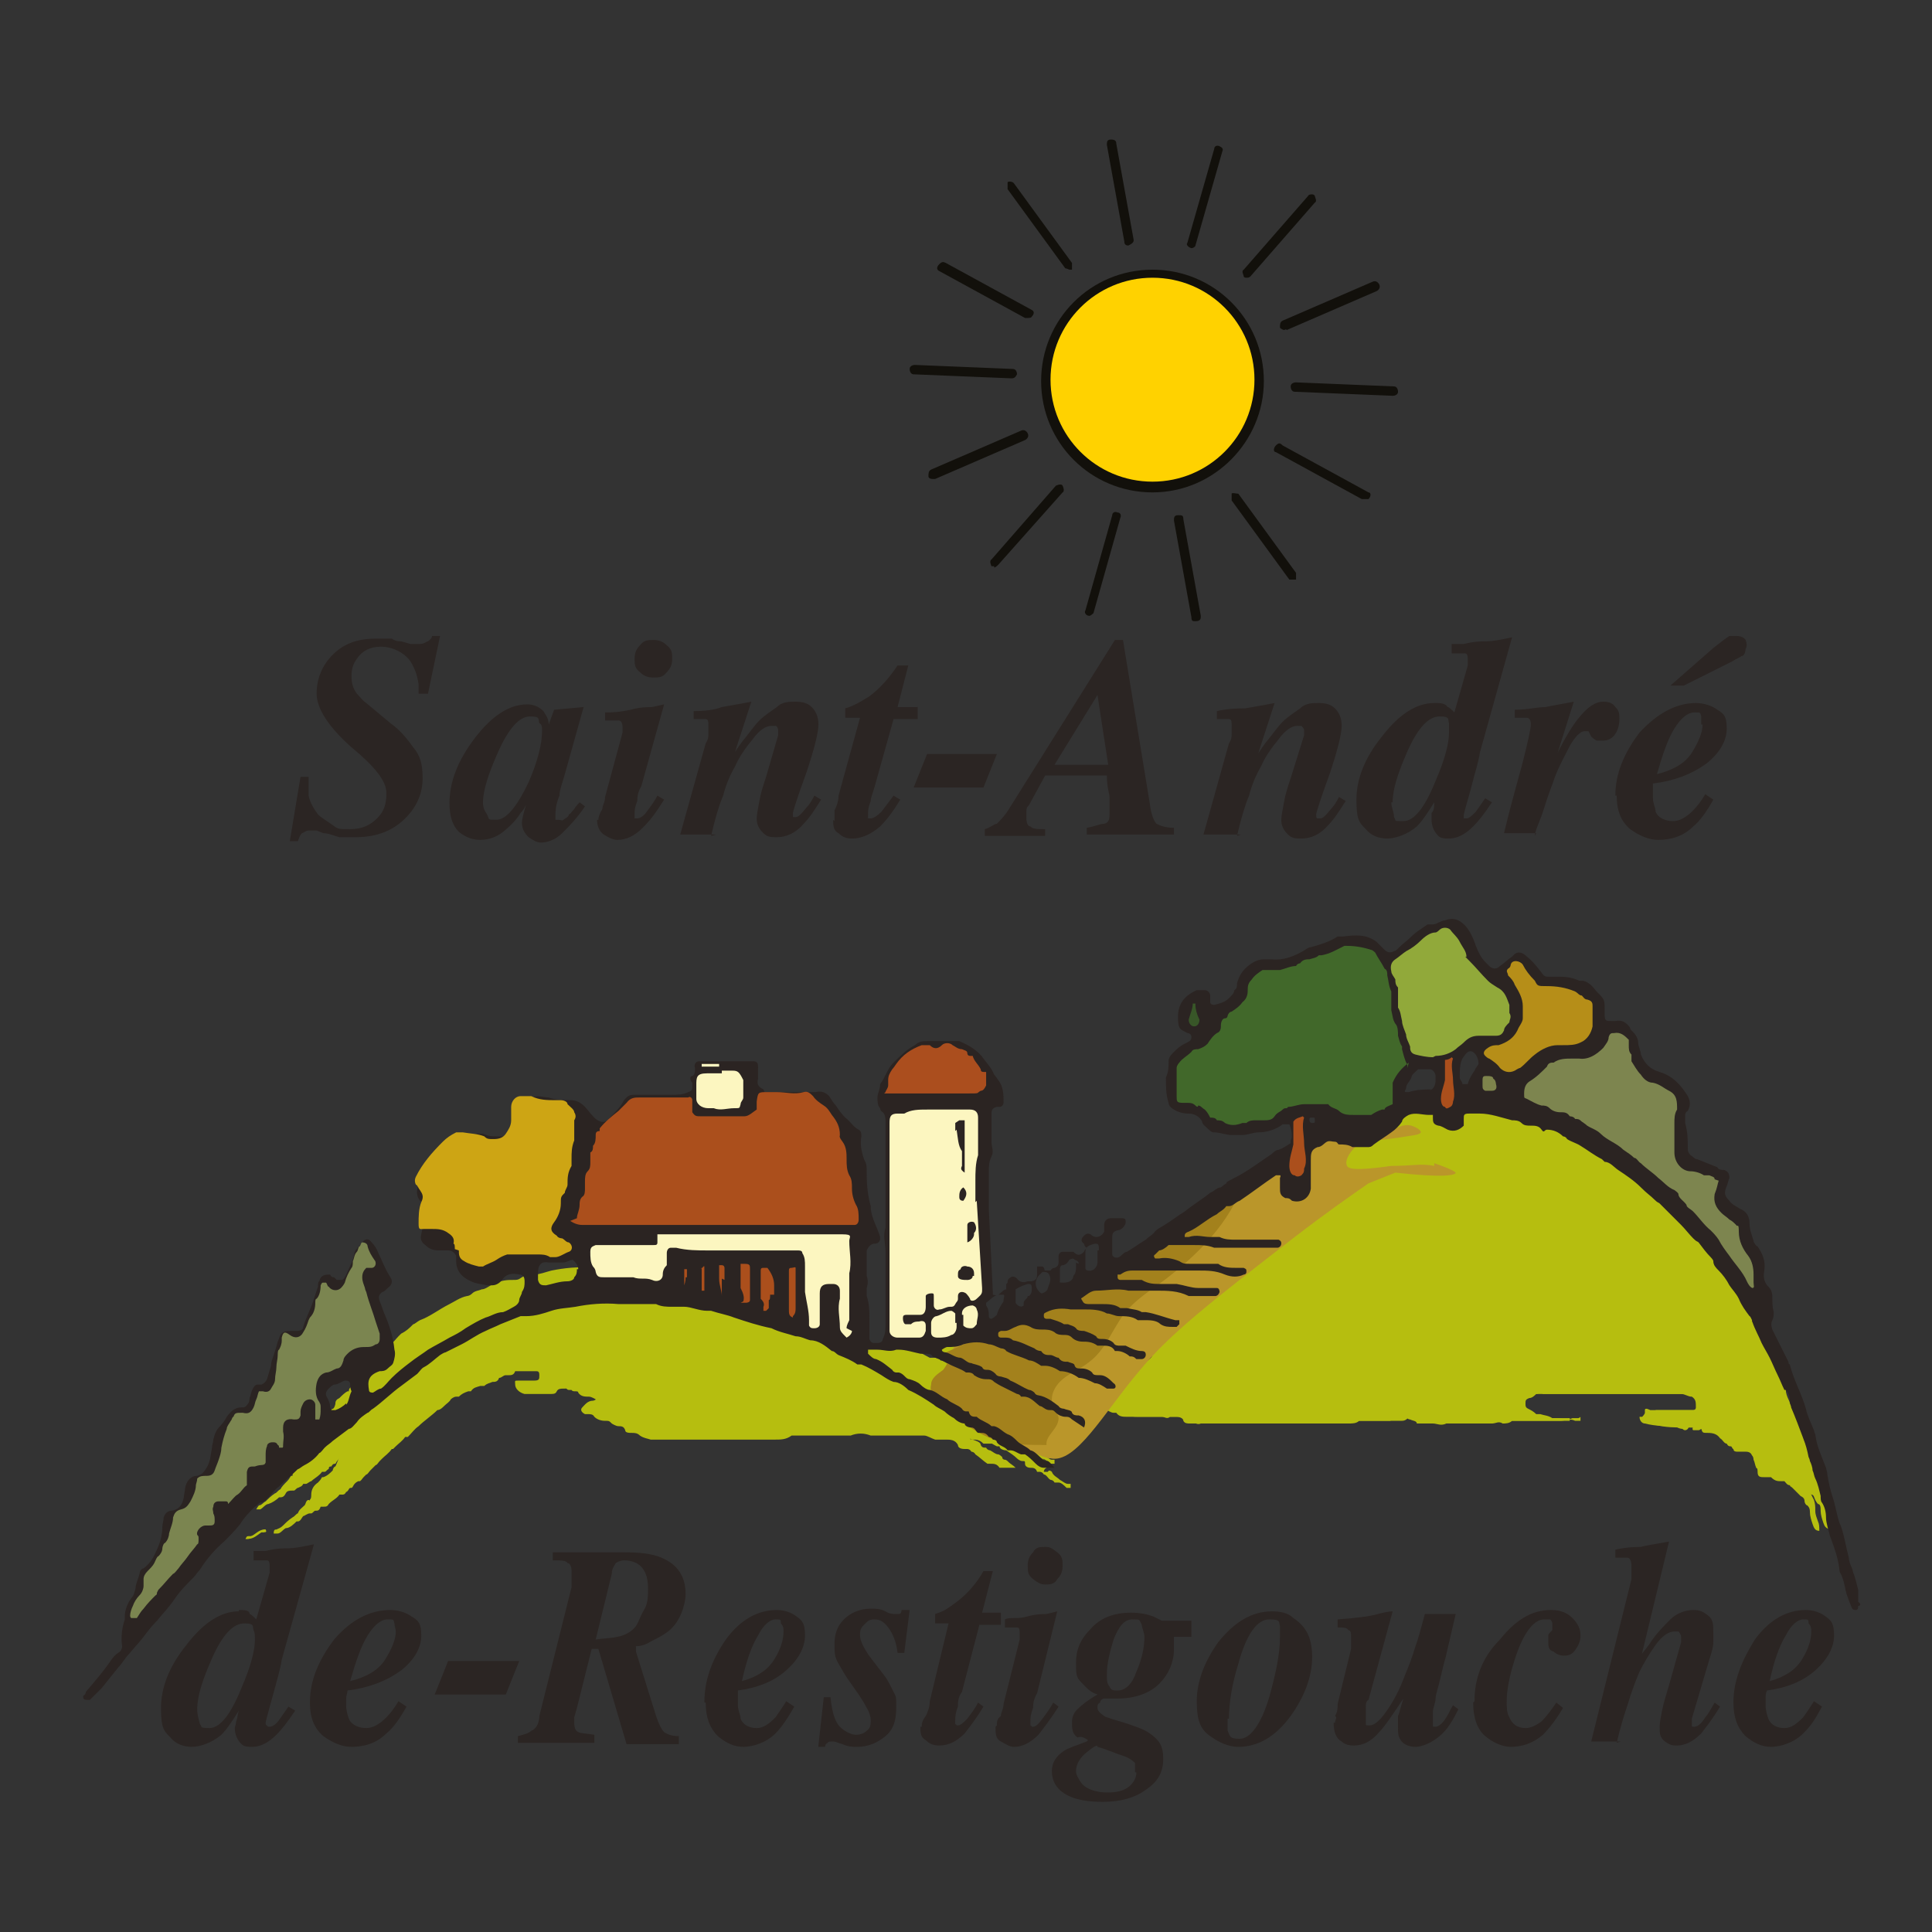 <?xml version="1.0" encoding="UTF-8"?>
<svg id="Calque_1" data-name="Calque 1" xmlns="http://www.w3.org/2000/svg" version="1.1" viewBox="0 0 144 144">
  <rect x="0" y="0" width="144" height="144" fill="#333333" stroke="none"/>
  <defs>
    <style>
      .cls-1 {
        fill: #b6be0f;
      }

      .cls-1, .cls-2, .cls-3, .cls-4, .cls-5, .cls-6, .cls-7, .cls-8, .cls-9, .cls-10, .cls-11, .cls-12, .cls-13, .cls-14, .cls-15, .cls-16, .cls-17, .cls-18, .cls-19 {
        stroke-width: 0px;
      }

      .cls-2 {
        fill: #cda514;
      }

      .cls-3 {
        fill: #fcf6c0;
      }

      .cls-4 {
        fill: #7e844c;
      }

      .cls-5 {
        fill: #ffd200;
      }

      .cls-6 {
        fill: #b68e18;
      }

      .cls-7 {
        fill: #ba962a;
      }

      .cls-8 {
        fill: #385628;
      }

      .cls-9 {
        fill: #2b2523;
      }

      .cls-10 {
        fill: #41682a;
      }

      .cls-11 {
        fill: #ab4e1e;
      }

      .cls-12 {
        fill: #91a93a;
      }

      .cls-13 {
        fill: #ab4f1c;
      }

      .cls-14 {
        fill: #a21a5c;
      }

      .cls-15 {
        fill: #12100b;
      }

      .cls-16 {
        fill: #2b2422;
      }

      .cls-17 {
        fill: #7b8550;
      }

      .cls-18 {
        fill: #7d854f;
      }

      .cls-19 {
        fill: #a3811c;
      }
    </style>
  </defs>
  <path class="cls-9" d="M22.2,62.7c.1-.3.2-.5.3-.6.1,0,.3-.2.5-.2h.2c.1,0,.2,0,.4,0l.5.2c.4,0,.8.2,1.2.3.4,0,.8,0,1.2,0,1.6,0,2.8-.5,3.7-1.4.9-.9,1.3-1.9,1.3-3s-.2-1.7-.7-2.3c-.5-.7-1-1.3-1.7-1.8l-1.8-1.5c-.3-.2-.5-.5-.7-.7-.3-.4-.4-.8-.4-1.3s.1-.9.4-1.3c.4-.6,1-.9,1.8-.9s1.7.4,2.2,1.1c.3.5.5,1,.6,1.7v.7c.1,0,.7,0,.7,0l.9-4.3h-.6c0,.2-.2.3-.3.4-.1,0-.3.2-.6.2h-.3c-.1,0-.2,0-.4,0l-.7-.2c-.2,0-.4,0-.7-.2-.4,0-.8,0-1.2,0-1.4,0-2.4.4-3.2,1.2-.8.8-1.2,1.8-1.2,2.9s.9,2.5,2.6,4c1.7,1.4,2.6,2.5,2.6,3.4s-.2,1.4-.7,1.9-1.1.8-2,.8-.9,0-1.3-.3-.8-.5-1.1-.8c-.3-.4-.6-.9-.7-1.4,0-.3,0-.8,0-1.4h-.6l-.8,4.8h.7ZM40.4,54.5c0,.9-.3,2.2-1,3.8-.9,1.9-1.7,2.8-2.4,2.8s-.5,0-.7-.4c-.2-.3-.3-.5-.3-.9,0-.9.4-2.1,1.1-3.7.8-1.8,1.6-2.7,2.4-2.7s.6.2.7.5c.2.1.2.3.2.6h0ZM33.5,59.8c0,1,.2,1.7.7,2.2.5.4,1,.6,1.6.6s1.2-.2,1.7-.6c.5-.4,1-.9,1.3-1.4.2-.2.3-.4.4-.6,0,0,0-.2,0,0-.2.7-.3,1.1-.3,1.3,0,.5.2.8.5,1.1.3.2.6.4.9.4.5,0,1.1-.2,1.6-.7s1.1-1.1,1.7-2l-.4-.3c0,0-.3.3-.4.5-.2.2-.3.4-.4.4,0,.2-.3.3-.4.4s-.2,0-.4,0,0,0-.2,0c0,0,0,0,0-.3,0-.3,0-.8.3-1.5,0-.4.2-.9.4-1.6l1.4-5-2.2.2-.4,1.1c0-.5-.3-.8-.4-1-.3-.3-.7-.5-1.2-.5-1.3,0-2.6.8-3.9,2.5-1.3,1.7-1.9,3.3-1.9,4.9h0ZM44.5,61.1c0,.5.2.9.5,1.1.3.2.7.4,1,.4.7,0,1.3-.3,1.9-.9s.9-1,1.6-2.1l-.5-.3c-.2.4-.5.8-.8,1.2-.2.3-.5.5-.7.5s-.2,0-.2,0c0,0,0,0,0-.3s0-.5.2-1c0-.2,0-.6.3-1.1l1.7-6.1-.9.2c-.3,0-.9,0-1.6.2-.9.2-1.5.2-1.9.2v.6c.5,0,.8,0,1,0,.2,0,.3.2.3.5v.4l-1.3,4.8c0,.4-.2.6-.2.9-.2.3-.3.6-.3.8h0ZM48.7,47.7c-.4,0-.7,0-1,.4-.3.3-.4.6-.4,1s0,.7.4,1c.3.3.6.4,1,.4s.7,0,1-.4c.3-.3.4-.6.4-1s0-.7-.4-1c-.3-.3-.6-.4-1-.4h0ZM53,62.3c.3-1.3.6-2.3.9-3,.2-.8.5-1.5.9-2.2.3-.7.8-1.4,1.3-2,.5-.7,1-1,1.4-1s.2,0,.3,0,.2.2.2.3v.2q0,0,0,.2l-.9,3.1c-.2.6-.4,1.2-.5,1.8s-.2,1-.2,1.3c0,.5.2.8.5,1.1s.6.3,1,.3c.7,0,1.4-.3,2-1,.4-.4.8-1,1.3-1.8l-.5-.3c-.2.4-.4.7-.6.9-.4.5-.6.7-.8.7s-.2,0-.2,0c0,0,0-.2,0-.3s.3-1.1,1-3c.6-1.8.9-3,.9-3.6s-.2-1-.5-1.3-.7-.4-1.2-.4-1,0-1.4.4c-.4.3-.9.6-1.3,1-.4.4-.8,1-1.3,1.6-.5.7-.7,1-.6,1h0l1.3-4c-1,.2-1.7.3-2.2.4-.5.2-1.2.3-2.1.3v.6c.5,0,.8,0,.9,0,.2,0,.2.2.2.5s0,.3,0,.6c0,.2,0,.4-.2.7l-1.9,6.8h2.7ZM62.1,61.1c0,.4,0,.8.4,1,.3.3.6.4,1,.4.7,0,1.4-.3,2.1-.9.4-.4.9-1,1.5-2l-.5-.3c-.3.4-.6.8-.9,1.2-.3.3-.6.5-.8.5s0,0-.2,0c0,0,0,0,0-.3s0-.5.2-1c0-.3.2-.7.3-1.1l1.4-5h1.8v-.9h-1.5l.8-3.1h-.8c-.6.9-1.3,1.7-2.1,2.3-.5.3-1.1.7-1.8.9v.7h1.1l-1.6,5.8c0,.5-.2.9-.3,1.1,0,.4,0,.6,0,.8h0ZM68.1,58.7h5.2l1-2.5h-5.2l-1,2.5h0ZM78.6,57l3.2-5.2.8,5.2h-4ZM73.7,62.3h4.2v-.5c-.6,0-.9,0-1.1-.2-.2,0-.3-.3-.3-.6s0-.3,0-.5,0-.3.2-.5l1.2-2.2h4.6c0,.9.2,1.4.2,1.6,0,.6,0,1,0,1.1,0,.5,0,.8-.4.9-.3,0-.7.2-1.3.3v.5h6.5v-.5c-.7,0-1.1-.2-1.3-.3-.2-.2-.4-.7-.5-1.5l-2-12.2h-.6l-7.9,12.6c-.3.5-.7.9-.9,1.1-.2,0-.5.3-.9.4v.5h.1ZM92.2,62.3c.3-1.3.6-2.3.9-3,.2-.8.5-1.5.9-2.2.3-.7.8-1.4,1.3-2,.5-.7,1-1,1.4-1s.2,0,.3,0c0,0,.2.2.2.3v.2q0,0,0,.2l-1,3.2c-.2.6-.4,1.2-.5,1.8s-.2,1-.2,1.3c0,.5.2.8.5,1.1s.6.3,1,.3c.7,0,1.4-.3,2-1,.4-.4.8-1,1.3-1.8l-.5-.3c-.2.4-.4.7-.6.9-.4.5-.6.7-.8.7s-.2,0-.2,0c-.1,0-.1-.2-.1-.3s.3-1.1,1-3c.6-1.8.9-3,.9-3.6s-.2-1-.5-1.3-.7-.4-1.2-.4-1,0-1.4.4c-.4.3-.9.6-1.3,1s-.8,1-1.3,1.6c-.5.7-.7,1-.6,1h0l1.3-4c-1,.2-1.7.3-2.2.4-.5,0-1.2,0-2.1.2v.6c.5,0,.8,0,.9,0,.2,0,.2.2.2.5s0,.3,0,.6c0,.2,0,.4-.2.7l-1.9,6.8h2.8ZM103.8,59.8c0-1,.4-2.2,1.1-3.8.8-1.8,1.6-2.6,2.4-2.6s.6.2.7.5c0,.2,0,.4,0,.7,0,.8-.3,2-1,3.6-.8,2-1.6,3-2.4,3s-.5,0-.7-.3c0-.4-.2-.7-.2-1.1h0ZM106.9,52.4c-1.3,0-2.6.8-3.9,2.5-1.3,1.6-1.9,3.2-1.9,4.7s.2,1.7.7,2.2c.4.5,1,.7,1.6.7s1.5-.3,2.2-.9c.4-.4.8-1,1.3-1.8,0,.3,0,.6-.2.8,0,.2,0,.4,0,.5,0,.5.2.9.5,1.2.2.2.5.2.8.2.6,0,1.2-.3,1.8-.9.4-.4.8-.9,1.4-1.8l-.5-.3c-.2.3-.5.7-.7,1-.3.3-.5.5-.7.5s0,0-.2,0c0,0,0,0,0-.2s.2-.8.5-1.9c.3-1.2.6-2.1.7-2.8l2.4-8.6c-.9.2-1.5.3-1.9.3-.4,0-.9,0-1.7.2h-.9v.7h.4c.3,0,.5,0,.6,0,.2,0,.2.3.2.5v.4l-1,3.5c-.2-.2-.4-.4-.5-.4-.1-.2-.4-.3-.8-.3h0ZM114.4,62.3c0-.4.4-1.1.7-2.1.3-1,.6-1.7.8-2.3.3-.8.7-1.5,1.1-2.3.4-.7.8-1.1,1.1-1.1h.3c0,0,.2.4.2.4,0,0,.2.2.4.3,0,0,.3,0,.5,0,.4,0,.7-.2.9-.5.2-.3.3-.7.3-1.1s0-.6-.3-.9c-.2-.3-.5-.4-.9-.4-.6,0-1.2.4-1.9,1.3-.4.5-.9,1.3-1.5,2.5h0l1.2-3.8c-1,.2-1.7.3-2.1.4-.6,0-1.4.2-2.3.2v.6c.4,0,.7,0,.9,0,.2,0,.3.2.3.5s-.2,1.2-.6,2.8c-.4,1.5-.9,3.2-1.4,5.3h2.4Z"/>
  <path class="cls-9" d="M126.9,54c0,.6-.3,1.3-.8,2.1s-1.4,1.3-2.6,1.6c.4-1.4.8-2.6,1.3-3.4.5-.8,1-1.2,1.5-1.2s.4,0,.5.3c0,.2,0,.4,0,.6h0ZM120.5,59.3c0,1.1.3,1.9,1,2.5.7.5,1.4.8,2.1.8,1,0,1.9-.3,2.6-1,.5-.4,1-1.1,1.5-2l-.6-.4c-.3.5-.6.9-.9,1.2-.5.5-1,.8-1.5.8s-1.1-.2-1.3-.7c0-.3-.2-.6-.2-1v-.5c0-.2,0-.4,0-.6,1.6-.2,2.9-.7,4-1.5,1-.8,1.5-1.7,1.5-2.6s-.2-1.1-.7-1.4c-.4-.3-1-.5-1.6-.5-1.5,0-2.9.8-4.2,2.2-1.2,1.6-1.8,3.1-1.8,4.7h0ZM130.1,47.7c-.1-.2-.4-.3-.7-.3s-.3,0-.5,0c-.3.2-.7.5-1.2.9l-3.2,2.8h1l3.6-1.8c.3-.2.6-.3.7-.4.2,0,.3-.3.3-.5.2-.4,0-.6,0-.8h0Z"/>
  <path class="cls-9" d="M14.7,127.4c0-1,.4-2.2,1.1-3.8.8-1.8,1.6-2.6,2.4-2.6s.6.2.7.5c.1.2.1.4.1.7,0,.8-.3,2-1,3.6-.8,2-1.6,3-2.4,3s-.5-.1-.7-.3c-.1-.4-.2-.7-.2-1.1h0ZM17.8,120.1c-1.3,0-2.6.8-3.9,2.5-1.3,1.6-1.9,3.2-1.9,4.7s.2,1.7.7,2.2c.4.5,1,.7,1.6.7s1.5-.3,2.2-.9c.4-.4.8-1,1.3-1.8-.1.3-.1.6-.2.8,0,.2-.1.4-.1.5,0,.5.2.9.5,1.2.2.2.5.2.8.2.6,0,1.2-.3,1.8-.9.4-.4.8-.9,1.4-1.8l-.5-.3c-.2.3-.5.7-.7,1s-.5.5-.7.5-.1,0-.2-.1c-.1,0-.1-.1-.1-.2s.2-.8.5-1.9.6-2.1.7-2.8l2.4-8.6c-.9.2-1.5.3-1.9.3-.4,0-.9,0-1.7.2h-.9v.7h.4c.3,0,.5,0,.6,0,.2,0,.2.3.2.5v.4l-1,3.5c-.2-.2-.4-.4-.5-.4,0-.3-.4-.3-.8-.3h0ZM29.5,121.6c0,.6-.3,1.3-.8,2.1-.5.8-1.4,1.3-2.6,1.6.4-1.4.8-2.6,1.3-3.4s1-1.2,1.5-1.2.4,0,.5.3c0,.2.1.4.1.6h0ZM23.1,126.9c0,1.1.3,1.9,1,2.5.7.5,1.4.8,2.1.8,1,0,1.9-.3,2.6-1,.5-.4,1-1.1,1.5-2l-.6-.4c-.3.5-.6.9-.9,1.2-.5.5-1,.8-1.5.8s-1.1-.2-1.3-.7c-.1-.3-.2-.6-.2-1v-.5c0-.2.1-.4.1-.6,1.6-.2,2.9-.7,4-1.5,1-.8,1.5-1.7,1.5-2.6s-.2-1.1-.7-1.4c-.4-.3-1-.5-1.6-.5-1.5,0-2.9.7-4.2,2.2-1.2,1.6-1.8,3.1-1.8,4.7h0Z"/>
  <polygon class="cls-9" points="32.4 126.3 37.7 126.3 38.7 123.8 33.4 123.8 32.4 126.3"/>
  <path class="cls-9" d="M38.5,129.9h5.8v-.6c-.6-.1-1-.1-1.2-.2-.2-.1-.3-.3-.3-.7v-.4l.2-.7,1.1-4.4h.5l2.1,7.1h3.9v-.6c-.5,0-.8-.1-1.1-.3-.2-.2-.4-.6-.6-1.2l-1.5-4.8c0,0,0-.2,0-.4.6,0,1-.3,1.2-.4.4-.2.8-.4,1.2-.7.5-.4.8-.9,1-1.4s.3-1,.3-1.4c0-1.3-.6-2.2-1.8-2.7-.7-.3-1.6-.4-2.8-.4h-5.3v.6c.6,0,1,0,1.1.2.2,0,.3.3.3.6s0,.4,0,.7c0,0,0,.3,0,.5l-2.4,9.6c0,.6-.3,1-.6,1.1-.2.2-.6.3-1,.4v.5h.2ZM44.4,122.2l1.2-4.9c0-.4.2-.6.3-.8,0,0,.3-.2.6-.2.6,0,1.1.2,1.4.6.3.4.4.9.4,1.5s0,1.1-.3,1.6-.4.9-.6,1.2c-.3.4-.8.7-1.4.8-.4.1-.9.1-1.6.2h0ZM58.4,121.6c0,.6-.2,1.3-.7,2.1-.5.8-1.3,1.3-2.4,1.6.3-1.4.7-2.6,1.2-3.4.4-.8.9-1.2,1.3-1.2s.4,0,.4.3c.2.2.2.4.2.6h0ZM52.6,126.9c0,1.1.3,1.9.9,2.5.6.5,1.2.8,1.9.8s1.7-.3,2.4-1c.4-.4.9-1.1,1.4-2l-.6-.4c-.3.5-.6.9-.8,1.2-.5.5-.9.8-1.4.8s-1-.2-1.2-.7c0-.3-.2-.6-.2-1v-.5c0-.2,0-.4,0-.6,1.5-.2,2.7-.7,3.6-1.5.9-.8,1.4-1.7,1.4-2.6s-.2-1.1-.6-1.4c-.4-.3-.9-.5-1.5-.5-1.4,0-2.7.7-3.8,2.2-1.1,1.6-1.6,3.1-1.6,4.7h0ZM61,130.2h.5c0-.1,0-.2.2-.3,0-.1.2-.1.4-.1s.3.1.7.2c.4.2.8.2,1.1.2.8,0,1.5-.3,2.1-.8s.8-1.2.8-2.1,0-.8-.2-1.2c-.2-.4-.4-.8-.6-1.1l-1-1.3c-.4-.5-.6-.9-.7-1.1s-.2-.5-.2-.7c0-.3,0-.5.3-.8s.4-.4.8-.4.7.2,1,.6.6,1,.7,1.9h.5c0,0,.4-3.2.4-3.2h-.6c0,0,0,.3-.2.3,0,0-.2,0-.3,0s-.4,0-.7-.2c-.4-.2-.7-.2-1.1-.2-.8,0-1.5.3-2,.8s-.7,1.1-.7,1.8,0,1,.3,1.5.5.9.8,1.3l.7,1c.2.3.4.6.6,1,.2.3.3.7.3.9,0,.3,0,.6-.3.8-.2.2-.5.3-.8.3s-.8-.2-1.2-.6c-.4-.4-.6-1.2-.7-2.2h-.5l-.4,3.6h0ZM68.6,128.7c0,.4,0,.8.4,1,.3.3.6.4,1,.4.7,0,1.3-.3,1.9-.9.3-.4.8-1,1.4-2l-.4-.3c-.2.4-.5.8-.8,1.2-.3.3-.5.5-.7.5s0,0-.2-.1c0,0,0-.1,0-.3s0-.5.2-1c0-.3,0-.7.3-1.1l1.3-5h1.6v-.9h-1.4l.8-3.1h-.7c-.5.9-1.2,1.7-2,2.3s-1,.7-1.6.9v.7h1l-1.4,5.8c0,.5-.2.9-.3,1.1-.3.4-.3.6-.3.8h0ZM74.2,128.7c0,.5,0,.9.4,1.1s.6.4,1,.4c.6,0,1.2-.3,1.8-.9.3-.4.8-1,1.5-2.1l-.4-.3c-.2.4-.5.8-.8,1.2-.3.4-.5.6-.7.6s0,0-.2-.1c0,0,0-.1,0-.3s0-.5.2-1c0-.2,0-.6.3-1.1l1.5-6.1-.8.2c-.3,0-.8,0-1.5.2s-1.2,0-1.6.2v.6c.4,0,.7,0,.9,0,.2,0,.2.2.2.5v.4l-1.2,4.8c0,.4-.2.6-.2.9-.3.2-.3.5-.3.7h0ZM77.9,115.3c-.4,0-.7,0-.9.4-.3.3-.4.6-.4,1s0,.7.4,1,.6.4.9.4.7,0,.9-.4c.3-.3.4-.6.4-1s0-.7-.4-1-.5-.4-.9-.4h0ZM83.3,126c-.3,0-.5,0-.6-.3-.2-.2-.2-.5-.2-.9,0-.8.2-1.6.5-2.6.4-1,.8-1.5,1.4-1.5s.5,0,.7.4c0,.2.2.6.2.9,0,.8-.2,1.7-.6,2.6-.3.9-.8,1.4-1.4,1.4h0ZM84.7,132.1c0,.4-.2.8-.6,1.1s-.9.4-1.6.4-1.5-.2-1.9-.7c-.2-.3-.4-.6-.4-.9,0-.5.3-1,.8-1.4s.8-.6.8-.4c0,0,.4.1.9.3s.8.3,1.1.4c.3.1.6.3.8.5,0,0,0,.3,0,.7h0ZM81,129.8c-.8.3-1.4.5-1.7.7-.6.4-.9.9-.9,1.5,0,.9.5,1.6,1.6,2,.6.2,1.3.3,2.2.3,1.3,0,2.4-.3,3.2-.9.9-.6,1.3-1.3,1.3-2.3s-.3-1.4-1-1.9c-.4-.3-1-.5-1.9-.8l-1-.3c-.2-.1-.4-.1-.5-.2-.3-.2-.5-.4-.5-.6s0-.3.2-.4c0-.2.2-.3.3-.3.4,0,.8,0,1,0,1.3,0,2.4-.4,3.1-1.1s1.1-1.6,1.1-2.6v-.4c0,0,0-.3,0-.5h1.3v-1.2h-2.2c0,0,0,0-.6-.3-.5-.2-1.1-.3-1.7-.3-1.3,0-2.3.4-3,1.2-.8.8-1.1,1.6-1.1,2.5s0,1.1.4,1.5.6.7,1.2.9c-.7.4-1.2.8-1.5,1.1-.3.3-.4.6-.4,1s0,.8.4,1.1c.3-.1.5,0,.8.2h0ZM94.8,120.1c-1.5,0-2.8.8-4,2.3-1,1.4-1.6,2.9-1.6,4.4s.3,2.1,1,2.6,1.4.8,2.1.8c1.5,0,2.8-.8,3.9-2.3,1-1.4,1.6-2.9,1.6-4.4s-.5-2.3-1.4-2.9c-.4-.4-1-.5-1.6-.5h0ZM91.6,128.1c0-1.1.2-2.5.7-4.1.6-2.2,1.4-3.3,2.3-3.3s.7.2.8.5c0,.2,0,.4,0,.8,0,1.3-.3,2.7-.8,4.5-.6,2-1.4,3.1-2.2,3.1s-.7-.2-.9-.6v-.9h0ZM99.4,128.4c0,.7.2,1.2.6,1.4.2.2.5.3.9.3.7,0,1.3-.3,1.9-1,.4-.4,1-1.3,1.8-2.5h0c-.2.6-.3,1.1-.4,1.3,0,.2,0,.5,0,.9s0,.6.2.9c.2.3.6.5,1.1.5s1.2-.3,1.8-.8c.6-.5,1-1.2,1.4-2l-.4-.3c-.2.3-.3.6-.5.9-.3.5-.6.7-.8.7s-.2,0-.2-.1c0-.1,0-.2,0-.3s0-.3,0-.7c0-.3.2-.7.2-1s.2-.8.4-1.7c.2-.9.4-1.5.4-1.6l.7-3h-2.3c-.3,1.1-.5,1.9-.7,2.4-.2.7-.5,1.5-.8,2.2-.4,1.1-.9,2-1.4,2.7s-.9,1-1.2,1-.3,0-.3-.1c0-.1,0-.2,0-.4s0-.5,0-.8,0-.5.2-.6l.9-3.3.9-3.3c0,0-.4,0-1.1.2s-1.7.3-3,.4v.6c.4,0,.7,0,.8.2.2,0,.2.3.2.5v.4c0,0,0,.3,0,.5l-1,4.1c0,.3,0,.6-.2.9.2.1,0,.3,0,.5h0ZM109.8,126.9c0,1.1.3,2,.9,2.5s1.3.8,1.9.8c.9,0,1.7-.3,2.4-.9.4-.4.9-1,1.5-2l-.5-.4c-.4.6-.8,1.1-1.1,1.4-.4.3-.8.5-1.2.5-.6,0-1-.3-1.2-.8-.2-.3-.2-.8-.2-1.2,0-1,.3-2.3.8-3.7.6-1.6,1.3-2.4,2-2.4s.3,0,.4,0,.2.2.2.3h0c0,0,0,.2,0,.3v.2c-.2.2-.3.3-.3.4v.4c0,.4,0,.7.4.8.2.2.5.3.7.3.3,0,.6,0,.9-.4.2-.3.4-.6.4-1.1s-.2-.9-.6-1.3-.9-.6-1.6-.6c-1.4,0-2.6.7-3.8,2.2-1.4,1.4-1.9,3-1.9,4.6h0ZM120.5,129.9c.3-1.3.6-2.2.8-2.8.3-1,.6-1.8.9-2.5.3-.6.7-1.3,1.2-2s1-1,1.4-1,.2,0,.3,0c0,0,.2.2.2.4v.4l-.9,3.2c-.2.7-.4,1.3-.5,1.8s-.2,1-.2,1.3c0,.5,0,.8.4,1.1s.6.3.9.3c.6,0,1.2-.3,1.8-.9.3-.4.8-1,1.4-2l-.4-.3c-.3.5-.5.9-.7,1.1-.3.5-.6.7-.8.7s-.2,0-.2-.1c0-.1,0-.2,0-.3v-.2l1.3-4.4c.2-.6.3-1,.3-1.3s0-.4,0-.7c0-.6,0-1-.4-1.3s-.6-.4-1.1-.4-1.2.2-1.7.7-1.1,1.1-1.6,1.9c-.3.4-.5.6-.6.8,0,.2-.2.3,0,.2h0l2.1-8.7c-1.1.2-1.8.3-2.1.4-.3,0-1,0-1.9.2v.6c.4,0,.8,0,.9,0,.2,0,.3.3.3.6s0,.3,0,.5c0,.2,0,.3,0,.5l-3,12.1h2.2Z"/>
  <path class="cls-9" d="M135,121.6c0,.6-.2,1.3-.7,2.1-.5.8-1.3,1.3-2.4,1.6.3-1.4.7-2.6,1.2-3.4.4-.8.9-1.2,1.3-1.2s.4,0,.4.3c.2.2.2.4.2.6h0ZM129.2,126.9c0,1.1.3,1.9.9,2.5.6.5,1.2.8,1.9.8s1.7-.3,2.4-1,.9-1.1,1.4-2l-.6-.4c-.3.5-.6.9-.8,1.2-.5.5-.9.8-1.4.8s-1-.2-1.2-.7c-.1-.3-.2-.6-.2-1v-.5c0-.2,0-.4.1-.6,1.5-.2,2.7-.7,3.6-1.5.9-.8,1.4-1.7,1.4-2.6s-.2-1.1-.6-1.4c-.4-.3-.9-.5-1.5-.5-1.4,0-2.7.7-3.8,2.2-1,1.6-1.6,3.1-1.6,4.7h0Z"/>
  <path class="cls-15" d="M85.9,36.7c-4.6,0-8.3-3.7-8.3-8.3s3.7-8.3,8.3-8.3,8.3,3.7,8.3,8.3c0,4.5-3.7,8.3-8.3,8.3"/>
  <path class="cls-15" d="M101.7,37.2h-.2l-6.4-3.5c-.2,0-.2-.3,0-.5s.3-.2.5,0l6.4,3.5c.2,0,.2.3,0,.5,0,0-.2,0-.3,0"/>
  <path class="cls-15" d="M76.6,23.7h-.2l-6.4-3.5c-.2-.1-.2-.3,0-.5s.3-.2.5-.1l6.4,3.5c.2.1.2.3,0,.5,0,0,0,.1-.3.1"/>
  <path class="cls-15" d="M103.8,29.5h0l-7.3-.3c-.2,0-.3-.2-.3-.4s.2-.3.4-.3l7.3.3c.2,0,.3.2.3.4,0,.2-.2.3-.4.3"/>
  <path class="cls-15" d="M75.4,28.2h0l-7.3-.3c-.2,0-.3-.2-.3-.4s.2-.3.4-.3l7.3.3c.2,0,.3.2.3.4-.1.2-.2.3-.4.3"/>
  <path class="cls-15" d="M95.7,24.6c0,0-.3-.1-.3-.2,0-.2,0-.4.2-.5l6.7-2.9c.2-.1.4,0,.5.2s0,.4-.2.5l-6.7,2.9c0-.1-.2,0-.2,0"/>
  <path class="cls-15" d="M69.5,35.7c0,0-.3,0-.3-.2,0-.2,0-.4.2-.5l6.7-2.9c.2-.1.4,0,.5.2s0,.4-.2.5l-6.7,2.9h-.2"/>
  <path class="cls-15" d="M92.9,20.7c0,0-.2,0-.2-.1,0-.1-.2-.4,0-.5l4.8-5.5c0-.1.4-.2.5,0,0,.1.2.4,0,.5l-4.8,5.5c-.1.1-.2.1-.3.1"/>
  <path class="cls-15" d="M74.1,42.2c0,0-.2,0-.2,0,0,0-.2-.4,0-.5l4.8-5.5c0,0,.4-.2.5,0,0,0,.2.4,0,.5l-4.8,5.4c0,0-.2.2-.3.2"/>
  <path class="cls-15" d="M88.8,18.5q-.1,0,0,0c-.3-.1-.4-.3-.3-.4l2-7c0-.2.2-.3.4-.2.2.1.3.2.2.4l-2,7c0,.1-.2.2-.3.2"/>
  <path class="cls-15" d="M81.2,45.9q0,0,0,0c-.3,0-.4-.3-.3-.4l2-7.1c0-.2.2-.3.4-.2.2,0,.3.2.2.4l-2,7.1c0,0-.2.2-.3.2"/>
  <path class="cls-15" d="M84.1,18.3c-.2,0-.3-.1-.3-.3l-1.3-7.2c0-.2,0-.4.3-.4s.4.1.4.3l1.3,7.2c0,.2-.2.3-.4.4h0"/>
  <path class="cls-15" d="M89.1,46.3c-.2,0-.3,0-.3-.3l-1.3-7.2c0-.2,0-.4.3-.4s.4,0,.4.3l1.3,7.2c0,.2,0,.4-.4.4h0"/>
  <path class="cls-15" d="M79.7,20.1c0,0-.2-.1-.3-.1l-4.3-5.9c0-.2,0-.4,0-.5s.4-.1.5.1l4.3,5.9c0,.2,0,.4,0,.5,0,0,0,0-.2,0"/>
  <path class="cls-15" d="M96.4,43.2c0,0-.2,0-.3,0l-4.3-5.9c0-.2,0-.4,0-.5s.4,0,.5,0l4.3,5.9c0,.2,0,.4,0,.5h-.2"/>
  <path class="cls-5" d="M85.9,20.7c-4.2,0-7.6,3.4-7.6,7.6s3.4,7.6,7.6,7.6,7.6-3.4,7.6-7.6-3.4-7.6-7.6-7.6"/>
  <path class="cls-1" d="M78.8,107.3c0,0-.2,0-.2,0h0c.2.2.2,0,0,0M78.2,108.1q.2,0,.2,0c0,0,0-.2,0-.2s-.2,0-.3.2c0,0,.1,0,.2,0M19.8,114h-.1c-.4,0-.7.4-1,.5-.1,0-.2,0-.2,0-.1,0-.1,0-.2.2h.2c.4,0,.7-.3,1-.5.1,0,.1,0,.2,0s.2,0,.1-.2M80.5,107.5c0-.2,0-.3,0-.4v-.2c0-.2-.2-.3-.3-.5,0,0-.2-.2-.4-.2h0c0,.5,0,.6-.4.6s-.4,0-.6.2c0,0,.2,0,.3,0,.2,0,.4,0,.6.2.3.1.5.2.7.2M89.1,92c-.2-.2-.4,0-.6,0-.4,0-.7,0-1.1,0-.3,0-.6,0-.9,0-.4.2-.9.5-1.2.9-.2.2-.2.4,0,.5.3,0,.7.2,1,.2s.3,0,.5,0c.2,0,.4,0,.6,0s.3,0,.3-.3,0-.2.2-.3c.2,0,.4-.2.5-.5,0,0,.2-.2.3-.4h0c0-.2,0-.2.2-.3M86,95.6c0,0,0-.2,0-.3,0,0,0-.2,0-.2.3,0,.4-.5.6-.6,0,0,0-.2,0-.3,0,0,0,0-.2,0-.3,0-.7,0-1,0h-1.7c0,0-.2,0-.3,0-.2,0-.3.2-.5.3-.2,0-.4.2-.6.4-.2.2-.2.3,0,.4,0,0,.3,0,.4,0,.5,0,1.1,0,1.6.3.3,0,.5,0,.8,0h.3c0-.1.3-.1.4-.1M92,89l.3-.3c.3-.2.5-.4.8-.5,0,0,0,0,0,0,0,0,.2,0,.3-.2.2-.2.4-.3.6-.5h0c.2,0,.4-.2.4-.4h0c.3,0,.5-.4.8-.2.3-.2.3-.4.2-.7,0-.2-.2-.3-.4-.2-.3.2-.5.4-.8.6-.2.2-.5.3-.7.5,0,0,0,0,0,0-.3.2-.7.4-1,.7-.3.2-.5.4-.8.5,0,0-.3.2-.4.2-.2,0-.3,0-.4.3h0c-.3.3-.6.5-.8.7-.3.2-.5.4-.8.5-.3.2-.5.3-.8.5-.2,0-.4.3-.6.5,0,0,.2.2.3.2h1.1c.2,0,.4,0,.6,0v-.2c0-.2,0-.3.3-.4.2,0,.4-.2.5-.4,0,0,0-.2.2-.3.2,0,.3-.2.4-.4,0,0,0,0,.2,0,.2-.2.4-.3.6-.5-.2.2-.2.1-.2,0M85.2,96.2c0-.2-.3-.2-.4-.3-.2,0-.5-.2-.7,0s-.3,0-.5,0-.4,0-.6,0h-.8c-.5,0-1,0-1.5.2-.2,0-.4.2-.5.3-.2,0-.3.2-.3.4,0,.3,0,.4.3.4.4,0,.9,0,1.3,0s.5,0,.7,0,0,0,.2,0c.5,0,.9.2,1.4.3,0,0,.3,0,.4,0q.2,0,.2-.2t.2-.5c0,0,.2,0,.2-.2.2-.2.3-.4.4-.6M78.8,104.9c0,0,0,0-.2,0s-.2,0-.2-.2c0-.3-.3-.5,0-.8h0c0-.4.4-.7.7-.9l.3-.3c0,0,0-.2,0-.2,0,0,0,0-.2,0-.3,0-.5,0-.7-.3,0,0,0,0-.2,0-.4,0-.8,0-1.1-.4-.4-.2-.9-.3-1.3-.5-.5-.2-.9-.3-1.4-.6h0c-.3,0-.6,0-.9-.3h0c-.5,0-.9-.3-1.4-.2h-.5c0,0-.2,0-.3,0-.4,0-.8.2-1.2.2s-.4,0-.6.2-.2.3,0,.4c0,0,.3,0,.4,0,.5,0,.9.3,1.3.6q0,0,.2,0c.2,0,.4,0,.6.2.3.2.5.2.8.3.2,0,.4,0,.5.3.2,0,.3.2.5.2s.3,0,.5.2.3.2.5.2.3,0,.4.2c.2.2.5.3.7.4,0,0,.2,0,.3.2,0,0,.2.2.3.2.2,0,.4.2.6.2s.2,0,.3.2c0,0,.2,0,.3.2,0,0,.2.2.4.3.7.1.8.1.9,0M80.2,102.1c0-.3,0-.4,0-.5,0,0,.3-.2.3-.4s0,0,0,0c.2-.2.4-.3.5-.5l.3-.3c0-.3.2-.4.5-.4h0c0,0,0,0,0-.2,0-.2,0-.3.2-.3,0,0,.3-.2.4-.3.2-.2.4-.4.7-.6,0,0,.2,0,.2-.2s-.2,0-.3-.2h0c-.3,0-.5,0-.8-.2,0,0-.3,0-.5,0-.4,0-.9,0-1.3,0s-.6,0-.8,0c-.4-.2-.9-.2-1.3-.2s-.8.2-1.1.4c0,0,0,0-.2,0,0,0,0,.2,0,.4s0,0,.2.2c0,0,.3,0,.4,0,.2,0,.4,0,.6.2.3.2.6.3.9.3s.4,0,.5.3c0,0,.2,0,.3,0,.2,0,.4,0,.6,0s.3.2.4.3c-.2,0-.4.2-.6,0-.2,0-.4,0-.5,0-.2-.2-.4-.3-.7-.3s-.6,0-.8-.3-.2,0-.3,0c-.6-.2-1.3-.2-1.8-.5-.3,0-.6,0-.8,0-.4.2-.8.4-1.3.6,0,0,0,0,0,0-.2,0-.3.2-.2.4,0,.2.2.2.4.2h0c.3,0,.5,0,.8.3,0,0,.2,0,.3,0,.2,0,.4,0,.5.2.2.2.5.3.8.3s.3,0,.4.2c.2,0,.4.2.6.3.2,0,.4,0,.6.2s.4.3.6.3.4,0,.6.3c.1-.1.3,0,.5-.1M66.6,102.6q0,0,0,0h-.6s0,0,0,0l-.3-.3c-.2-.2-.5-.3-.8-.4-.2,0-.4-.2-.6-.3-.3,0-.6-.2-.9-.4-.4-.2-.8-.5-1.2-.6-.2,0-.4-.2-.6-.3-.3-.2-.5-.4-.7-.6s-.4-.3-.6-.3c-.4,0-.9,0-1.3-.3-.4,0-.7-.2-1.1-.3-.2,0-.4,0-.6-.2-.2,0-.4,0-.6-.2-.3,0-.5,0-.8-.2-.2,0-.4,0-.6-.2-.3,0-.5,0-.8-.2-.4,0-.8-.3-1.2-.4-.3,0-.5,0-.8-.3,0,0-.1,0-.2,0h-.9c-.2,0-.4,0-.5,0s-.2,0-.2,0c-.5,0-1-.2-1.5-.2s-.4,0-.6,0c-.3,0-.6-.2-.9-.2s-.6,0-.8-.2c0,0-.2,0-.2,0-.2,0-.5,0-.7,0h-.7c-1,0-2,0-2.9.2-.4,0-.9.2-1.3.3-.3,0-.6,0-.9.2-.3,0-.5.2-.8.2s-.9,0-1.3.3c-.3,0-.6.3-.9.4-.2,0-.5.2-.7.3,0,0-.2,0-.4.2-.5,0-.9.4-1.3.6-.7.4-1.4.9-2.2,1.2-.2,0-.4.2-.5.3-.3.3-.6.5-.9.7-.1,0-.1,0-.2.2-.2.2-.4.5-.7.6h-.1c-.3.3-.5.5-.8.8-.1,0-.2.2-.2.3,0,0,.1,0,.1,0,.1,0,.2,0,.2.3s-.1,0-.2.2-.3.2-.4.3c-.1.2-.3.3-.5.3s-.2,0-.2.2-.1.2-.2.3c-.1,0-.2,0-.2.2s-.1.2-.2.2-.2,0-.3.3q0,0-.1,0c-.3,0-.4.4-.6.5s-.3.2-.3.4,0,.3-.2.4c-.1,0-.3.3-.3.5s-.1.3-.2.4c-.2.2-.3.4-.3.6v.2c-.1.2-.2.5-.3.7-.1,0-.2.2-.2.3-.2.2-.4.4-.7.5h-.1c-.1.2-.2.3-.3.4-.3.2-.5.5-.5.9s-.1.3-.1.4,0,0-.1,0c-.2,0-.2.3-.3.4-.2.2-.4.3-.5.6h0c-.1,0-.2.2-.4.3-.3.2-.5.4-.7.6s-.3.2-.5.3c-.1,0-.2,0-.2.3.1,0,.2,0,.3,0,.2,0,.4-.3.6-.4.3,0,.6-.3.8-.5h.1c.2,0,.3-.3.4-.4.1,0,.3-.2.5-.2s.1,0,.1,0c.1,0,.2-.2.3-.2.2,0,.3,0,.4-.3,0,0,.1,0,.2,0,.2,0,.3,0,.4-.2.3-.3.6-.4.8-.7,0,0,.1,0,.2,0s.2,0,.3-.2c0,0,.1,0,.2-.2s.2,0,.3-.2c.1-.2.2-.3.4-.4.1,0,.1,0,.1,0,.1,0,.2-.2.3-.3l.2-.2c.1,0,.2-.2.3-.3l.2-.2.2-.2c.1,0,.2-.2.3-.3l.2-.2c.2-.2.5-.4.7-.7,0,0,0,0,.1,0l.2-.2c.2-.2.5-.4.7-.7,0,0,0,0,.1,0h.1c.3-.3.5-.6.8-.8.4-.4,1-.8,1.4-1.2h0c.2,0,.4-.2.5-.3h0c.2-.2.4-.3.5-.5,0,0,.2-.2.4-.2s.2,0,.2,0c.2-.2.4-.3.7-.4,0,0,.2,0,.2,0,.2-.3.4-.3.7-.4,0,0,.2,0,.3,0,.2-.2.4-.2.6-.3.2,0,.4,0,.5-.3.2,0,.3-.2.5-.2h.2c.2,0,.4,0,.5-.3,0,0,0,0,.2,0,.4,0,.9,0,1.3,0,.2,0,.3,0,.3.3,0,.3,0,.4-.4.4s-.7,0-1.1,0-.3,0-.3.3c0,.3.3.6.7.7h.8c.3,0,.6,0,1,0s.5,0,.6-.2.3-.2.5-.2c.3,0,.6,0,.8-.3,0,0,0,0,.2,0,.4,0,.7,0,1.1,0,.2,0,.4,0,.5.3,0,.2,0,.5,0,.7,0,0,0,0,0,0,0,0-.3.2-.4.2-.4,0-.6.3-.8.5s0,.4.2.5h.2c.2,0,.4,0,.5.2.2.2.5.3.8.3s.3,0,.5.2c0,0,.3.2.5.2s.4,0,.5.3c0,.2.3.2.5.2s.4,0,.6.2c.3.2.5.2.8.3h1.1c.4,0,.8,0,1.2,0h3c.5,0,1,0,1.4,0h2.6c.4,0,.8,0,1.2-.3,0,0,.2,0,.4,0,.4,0,.9,0,1.3,0h.4c.2,0,.4,0,.6,0h1c.2,0,.5,0,.7,0,.5-.2,1-.2,1.5,0,.3,0,.5,0,.8,0,.5,0,1,0,1.6,0,.2,0,.5,0,.7,0,.3,0,.6,0,.9,0,.2,0,.5.2.8.3.2,0,.4,0,.6,0,0,0,0,0,.2,0,.3,0,.7,0,.9.4,0,.2.2.3.5.3s0,0,.2,0c0,0,.2,0,.3.2,0,0,.2,0,.3.2.3.2.6.5.9.7,0,0,0,0,.2,0,.3,0,.5,0,.7.3,0,0,0,0,.2,0h1c-.2-.2-.4-.3-.5-.4s-.2-.2-.3-.2c0,0-.2,0-.2-.2,0,0-.2-.2-.3-.2-.2,0-.4-.2-.6-.3,0,0-.2,0-.3-.2-.2,0-.3,0-.4-.2,0-.2-.3-.3-.6-.4-.2,0-.2,0-.2-.3s.2-.2.3,0c0,0,.2,0,.3.2,0,0,.3.2.5.2s.2,0,.3,0c.2.2.4.3.6.4,0,0,.2,0,.2,0,0,.2.3.3.5.3h0c.3.2.6.4.8.6,0,0,.2.2.4.2s.2,0,.2.2c0,.2.2.3.4.3s.4,0,.5.3c0,0,0,0,.2,0,0,0,.2,0,.3.2.2,0,.3.3.5.4,0,0,.2,0,.3.2,0,0,.2,0,.3,0,.2,0,.4.2.6.4,0,0,.2,0,.3,0,0,0,0-.2,0-.3,0,0,0,0-.2,0-.2,0-.4-.2-.6-.3-.2-.2-.5-.3-.6-.6,0,0-.2-.2-.3,0,0,0-.2,0-.3,0,0,0,0-.2.2-.3,0-.2,0-.5,0-.5-.3,0-.3-.4-.4-.6,0-.4,0-.6.5-.6h0c0,0,.2,0,.3,0,.3,0,.4,0,.4-.4s0,0,0-.2c0-.3,0-.4,0-.6,0,0,0,0,0-.2q0,0-.2,0c-.5-.2-.9-.4-1.3-.7h0c0,0-.3-.2-.4-.2s-.2,0-.3-.2c0,0-.2-.2-.4-.2s-.4,0-.5-.2c-.2-.2-.5-.3-.7-.4,0,0-.2,0-.3-.2,0,0-.2-.2-.3-.2s-.3,0-.4,0c-.3,0-.5,0-.8-.2,0,0-.2,0-.2,0-.2,0-.5-.2-.7-.3,0,0-.2,0-.3-.2-.2,0-.4-.2-.7-.3,0,0-.3-.2-.4-.2,0,0-.3,0-.4,0-.4-.2-.8-.4-1.2-.5-.4,0-.9-.2-1.3-.3-.5,0-1-.2-1.6,0h0c-.2,0-.5,0-.7,0h-.7c-.3,0-.3.3,0,.4.2.2.5.3.7.5s.5.3.8.4c.3.2.5.5.9.6,0,0,.2,0,.2,0-1,0-.9,0-.8,0M81.4,104.6q0,0,0,.2c.2,0,.5.2.7.2h.8c0,0,.2,0,.3,0,.2.2.4.3.6.3s.2,0,.2,0c.2.3.5.3.8.3h.2c.4,0,.8,0,1.3,0s.2,0,.3,0c.2,0,.4.2.6,0h.2c0,0,.3,0,.4,0,.2,0,.5,0,.7,0s.4,0,.5.3c0,.2.3.3.5.2h2.9c.3,0,.5,0,.8,0,.3,0,.6,0,.9,0h.5c.2,0,.4,0,.6,0,0,0,.3,0,.4,0h1.1c.8,0,1.5,0,2.3,0,.3,0,.6,0,.8,0s.4,0,.7,0c.3,0,.6,0,.8-.2,0,0,.2,0,.3,0h2.8c.2,0,.4,0,.6-.3.2-.2.4-.2.6,0s.2.2.3.2c.2,0,.4,0,.5.3h.4c.3,0,.6.2,1,0h3.4c.3,0,.5-.2.8,0h0c.2,0,.5,0,.7-.2.5,0,1,0,1.4,0s1,0,1.5,0h.7c.4,0,.7-.2,1.1,0,0,0,.3,0,.4,0,0,0,0,0,0-.2s0,0-.2,0h-.4c-.4.2-.8,0-1.2,0s-.2,0-.3,0c-.3-.2-.6-.2-.9-.3,0,0-.2,0-.3,0-.2-.2-.4-.3-.6-.4s-.2-.2-.2-.4,0-.3.3-.4c.2,0,.4-.2.5-.3.2,0,.3-.2.5,0h11.1c.3,0,.6,0,.8.2.3.2.4.4.3.8,0,0,0,.2-.2.2h-2.8c0,0-.3,0-.4,0q-.2,0-.4,0c0,0,0,0,0,.2s0,.2-.2.3c0,0,0,0-.2,0h0c0,.3.2.5.4.6.7.2,1.5.2,2.3.2s.3,0,.5.2c.2,0,.3,0,.4,0s.3-.2.4-.2c.2,0,.4,0,.6,0q0,0,0,0c0,.2.3.3.5.3.3,0,.6,0,.9.4.1.2.3.3.5.4.1,0,.2,0,.3.2.1,0,.2,0,.2.2.1,0,.2.2.3.2h.6c.2,0,.4,0,.5.3,0,0,0,.2.1.3.1.2.1.4.2.6.1,0,.1.2.1.3,0,.3.3.4.5.4s.4,0,.5,0c.2.2.5.2.8.3.1,0,.2,0,.2,0,.1.2.2.3.4.3s.1,0,.2.2c.2.2.4.4.6.6.2,0,.2.2.3.4,0,0,.1.2.2.3.2,0,.2.3.2.5,0,.3.1.6.2.9.1.3.2.4.5.5,0-.2-.1-.5-.1-.7-.1-.3-.2-.5-.2-.8s0-.5-.1-.8c0-.2-.2-.4-.3-.6-.1,0-.1-.2-.1-.4-.1-.5-.1-.9-.4-1.4-.1-.3-.2-.6-.3-.9,0,0-.1-.2-.1-.3-.1-.2-.2-.5-.3-.7s-.1-.4-.2-.6c-.1-.4-.3-.7-.4-1.1-.1-.3-.3-.6-.4-.9-.1-.2-.1-.3-.2-.5-.1-.2-.2-.5-.2-.7,0-.3-.1-.6-.3-.8q-.1,0-.1-.2c-.1-.3-.2-.5-.4-.8-.1,0-.1-.3-.2-.4-.2-.4-.3-.8-.6-1.2-.3-.5-.6-1.1-.8-1.6,0,0-.1,0-.1-.2-.1-.2-.2-.3-.2-.5-.1-.2-.1-.4-.2-.5-.1-.2-.3-.4-.4-.6-.1-.2-.3-.4-.4-.6-.1,0-.1-.2-.2-.4-.2-.3-.4-.6-.6-.8-.1-.2-.2-.3-.3-.5-.2-.3-.5-.5-.7-.8,0,0,0-.3-.2-.4,0,0,0-.2,0-.2-.2-.3-.4-.5-.6-.8h0c0-.2-.2-.3-.2-.4,0,0,0-.2,0-.2-.3-.2-.6-.5-.8-.9-.5-.5-.9-1.1-1.5-1.6-.4-.4-.8-.7-1.2-1-.2-.2-.5-.4-.7-.6s-.4-.4-.7-.6c-.2-.2-.5-.4-.7-.5s-.4-.2-.5-.3c-.2-.2-.5-.3-.7-.4,0,0-.2,0-.3,0-.2-.2-.5-.4-.7-.5s-.4-.2-.6-.4c-.2,0-.4-.3-.6-.3-.5-.2-.9-.4-1.3-.7-.2,0-.4-.2-.6-.3-.2,0-.5,0-.7-.3-.2,0-.4-.2-.6-.2-.3,0-.6,0-.8-.3s-.2,0-.3,0c-.4,0-.9-.2-1.3-.3-.5,0-.9-.2-1.4-.3-.3,0-.7,0-1,0s-.5.2-.4.6v.2c0,.2-.3.4-.6.4s-.5,0-.7,0c-.2,0-.5-.2-.7-.3,0,0-.2-.2-.2-.3,0-.3,0-.5-.4-.5s-.8,0-1.3,0c-.2,0-.3,0-.5.2,0,0-.2,0-.2.2,0,.2-.3.4-.4.6l-.3.3c-.2.2-.5.3-.7.5,0,0,0,0-.2,0-.2,0-.4.2-.7.4,0,0-.2,0-.4,0s-.5,0-.7,0c-.4,0-.8,0-1.1,0,0,0,0,0-.2,0q0,0,0-.2c0,0-.2-.2-.4,0,0,0-.2,0-.3,0-.3,0-.5.3-.8.4-.5.2-.6.6-.7,1,0,.2,0,.4,0,.5s.2,0,.3,0c0,0,0,0,0,0,0,0,.2-.2.4-.2h.5c.4,0,.8,0,1.2,0s.2,0,.3,0c0,0,.2.2,0,.3,0,0-.2,0-.2.2,0,.3-.2.4-.5.6q-.2,0-.2.3h0c.3,0,.6,0,.8.3h.4c-.2.3-.4.5-.6.5s-.2,0-.3.3c0,0,0,.2-.2.3-.3.2-.7.4-.9.8,0,0,0,0,0,0-.2.2-.4.4-.6.5h0c0,.3-.2.4-.4.5,0,0,0,0-.2,0l-.2.2c-.2,0-.4.3-.6.4-.2.2-.4.3-.6.5s-.3.2-.4.2-.2,0-.3,0c0,.4,0,.5-.4.5h-.3q0,.4-.2.5c0,0-.2,0-.2.2,0,0-.3.2-.4.4-.2.3-.5.4-.7.7,0,0-.2,0-.3.2-.3,0-.4.2-.4.5s0,.3-.2.3l-.3.3c-.2.2-.4.5-.7.7-.2.2-.4.4-.6.5,0,0,0,.2-.2.3-.4.4-.7.7-1.1,1-.3.2-.5.4-.7.8,0,0,0,.2-.3.2s-.2,0-.2.2,0,.2-.2.3c-.3.3-.6.5-.9.8h0c0,.2,0,.2,0,.3,0,.2-.3.3-.4.5,0,.3-.4.4-.6.6-.2,0-.4.3-.5.4s-.3.2-.4.3c-.4,0-.7.3-.9.6,0,0,0,.2-.2.2-.3,0-.6,0-.7.4,0,0-.2,0-.2.2v.3c-.9.7-1.3.7-1.6.9"/>
  <path class="cls-1" d="M109.8,82.6c0,0,0,0,0-.2,0,0,0,0,0,0,0,0,0,0,0,0,0,0,0,0,0,.2M105.9,82.4c0,0,0,.2.3,0,0,0,0-.2,0-.2-.1-.1-.2,0-.3,0M81.4,104.6c.3-.2.7-.3,1-.6,0,0,0-.2,0-.3,0,0,.2,0,.2-.2.2-.2.5-.3.7-.4,0,0,.2,0,.2-.2.2-.4.6-.5.9-.6.2,0,.3-.2.4-.3,0-.2.3-.3.5-.4.2-.2.5-.3.6-.6,0-.2.3-.3.4-.5,0,0,0,0,0-.2,0,0,0,0,0,0,.3-.3.6-.5.9-.8s.2-.2.2-.3,0-.2.2-.2.2,0,.3-.2c0-.3.4-.5.7-.8.4-.3.8-.7,1.1-1,0,0,0-.2.2-.3.2-.2.4-.4.6-.5l.7-.7.3-.3c0,0,.2-.2.2-.3,0-.3,0-.4.4-.5,0,0,.2,0,.3-.2.2-.3.5-.5.7-.7s.3-.2.4-.4c0,0,.2,0,.2-.2q.3-.2.2-.5h.3c.4,0,.5,0,.4-.5,0,0,.2-.2.3,0,.2,0,.3,0,.4-.2.2-.2.4-.3.6-.5.2,0,.4-.3.6-.4,0,0,0,0,.2-.2s0,0,.2,0c.2,0,.3-.2.4-.4h0c.2-.3.4-.5.6-.6,0,0,0,0,0,0,.2-.4.6-.5.9-.8s0-.2.2-.3c0-.2,0-.2.3-.3.3,0,.4-.3.6-.4h0q0,0-.2,0h-.2c-.2-.2-.5-.3-.8-.3h0c0-.2,0-.3.2-.3.2,0,.5-.2.5-.6s0,0,.2-.2,0-.3,0-.3-.2,0-.3,0c-.4,0-.8,0-1.2,0h-.5c-.2,0-.3,0-.4.2,0,0,0,0,0,0,0,0-.2,0-.3,0,0-.2,0-.3,0-.5,0-.4.2-.8.7-1,.3,0,.5-.3.8-.4,0,0,.2,0,.3,0,.2,0,.3,0,.4,0,0,0,0,0,0,.2q0,0,.2,0c.4,0,.7.2,1.1,0,.2,0,.5,0,.7,0,0,0,.2,0,.4,0,.2,0,.4-.2.7-.4,0,0,0,0,.2,0,.2-.2.5-.3.7-.5l.3-.3c.2-.2.3-.4.4-.6,0,0,0-.2.2-.2.2,0,.3,0,.5-.2.4,0,.8,0,1.3,0s.5.2.4.5c0,.2,0,.3.2.3.2,0,.5.2.7.3.2,0,.5,0,.7,0,.3,0,.4-.2.6-.4v-.2c0-.3,0-.5.4-.6.4,0,.7,0,1,0,.5,0,.9.2,1.4.3.5,0,.9.2,1.3.3,0,0,.2,0,.3,0,.3.2.5.3.8.3s.4,0,.6.2.5.2.7.3c.2,0,.4,0,.6.3.4.2.8.5,1.3.7.2,0,.4.2.6.3.2,0,.4.2.6.4.3.2.5.3.7.5s.2,0,.3,0c.3,0,.5.2.7.4.2,0,.3.2.5.3.2.2.5.3.7.5s.4.4.7.6c.2.2.4.4.7.6.4.3.8.6,1.2,1,.5.5,1,1,1.5,1.6.3.3.5.6.8.9s0,0,0,.2c0,0,.2.2.2.3h0c.2.4.4.6.6.9q0,0,0,.2c0,0,0,.2.2.4,0,.3.5.5.7.8,0,.2.2.4.3.5.2.3.4.5.6.8.1,0,.1.2.2.4.1.2.2.4.4.6.1.2.3.4.4.6.1.2.2.4.2.5.1.2.2.3.2.5s.1,0,.1.2c.2.6.5,1.1.8,1.6.2.4.4.8.6,1.2.1,0,.1.3.2.4.1.3.2.6.4.8,0,0,.1.2.1.2.2.2.3.5.3.8s.1.5.2.7c.1.2.1.3.2.5.1.3.3.6.4.9.1.4.3.7.4,1.1.1.2.1.4.2.6.1.2.2.5.3.7,0,0,.1.2.1.3.1.3.1.6.3.9.2.4.3.9.4,1.4,0,0,.1.2.1.4.1.2.2.4.3.6.1.3.1.5.1.8s.1.5.2.8c.1.2.1.4.1.7-.3,0-.4-.2-.5-.5s-.2-.6-.2-.9-.1-.4-.2-.5c-.1,0-.2-.2-.2-.3,0-.2-.1-.3-.3-.4-.2-.2-.4-.4-.6-.6s-.1,0-.2-.2c-.2,0-.3-.2-.4-.3,0,0-.1,0-.2,0-.3,0-.5,0-.8-.3-.1,0-.4,0-.5,0-.3,0-.5,0-.5-.4s-.1-.2-.1-.3c-.1-.2-.1-.4-.2-.6,0,0,0-.2-.1-.3-.1-.2-.2-.3-.5-.3h-.6c-.1,0-.3,0-.3-.2-.1,0-.1-.2-.2-.2s-.2,0-.3-.2c-.2,0-.3-.3-.5-.4-.2-.3-.5-.4-.9-.4s-.4,0-.5-.3h0c-.2,0-.4-.2-.6-.2s-.3,0-.4.2q-.2.2-.4,0c0,0-.3,0-.5-.2-.8,0-1.5,0-2.3-.2-.2,0-.4-.2-.4-.5,0,0,0,0,0,0q0,0,.2,0c0,0,.2-.2.2-.3s0-.2,0-.2q0-.2.4,0c0,0,.3,0,.4,0h2.8c0,0,.2,0,.2-.2,0-.4,0-.6-.3-.8-.3,0-.5-.2-.8-.2h-11.1c-.2,0-.3,0-.5,0,0,0-.3.2-.5.3-.2,0-.3.2-.3.4s0,.3.2.4c.2,0,.4.2.6.4,0,0,.2,0,.3,0,.3,0,.6,0,.9.3,0,0,.2,0,.3,0,.4,0,.8,0,1.2,0h.4c0,0,.2,0,.2,0,0,0,0,.2,0,.2,0,0-.3,0-.4,0-.4,0-.8,0-1.1,0h-.7c-.5,0-1,0-1.5,0s-1,0-1.4,0-.5,0-.7.2h0c-.3,0-.6,0-.8,0h-3.4c-.3,0-.7,0-1,0h-.4c0-.2-.3-.2-.5-.3,0,0-.2,0-.3-.2-.2-.2-.4-.2-.6,0s-.4.2-.6.3h-2.8c0,0-.2,0-.3,0-.3.2-.5.2-.8.2h-.7c-.3,0-.6,0-.8,0-.8,0-1.5,0-2.3,0h-1.1c-.2,0-.3,0-.4,0-.2,0-.4,0-.6,0h-.5c-.3,0-.6,0-.9,0-.3,0-.5,0-.8,0h-2.9c-.2,0-.4,0-.5-.2,0-.2-.3-.3-.5-.3s-.5,0-.7,0c0,0-.3,0-.4,0h-.2c-.2,0-.4,0-.6,0,0,0-.2,0-.3,0-.4,0-.8,0-1.3,0h-.2c-.3,0-.6,0-.8-.3,0,0,0,0-.2,0-.2,0-.5-.2-.6-.3,0,0-.2,0-.3,0h-.8c-.3,0-.5,0-.7-.2.5-.3.5-.4.5-.5"/>
  <path class="cls-1" d="M65,100.9h0c0-.2-.3-.2-.4,0,0,0,.3,0,.4,0M66.7,102.8c0,.2,0,.3.3.4.4.2.7.3,1.1.5,0,0,0,0,0,0,.3.2.7.5,1,.7,0,0,0,0,0,0,.3,0,.4.2.6.4,0,0,.2.2.3.2.2,0,.3,0,.4.2s.2,0,.4.2c0,0,.2,0,.3,0,0-.2-.2-.4-.4-.4-.2,0-.4-.2-.5-.4,0,0,0,0-.2,0-.2,0-.3,0-.4-.2-.2-.2-.3-.3-.6-.3s0,0-.2,0c0-.2-.2-.2-.4-.3,0,0-.3,0-.4-.2s-.2-.2-.3-.2c-.2,0-.3-.2-.5-.3,0-.2-.4-.4-.7-.2M51.7,102h1c.2,0,.4,0,.6,0s.2-.2.2-.3,0-.2-.2-.3c0,0-.3,0-.4,0-.4,0-.7,0-1-.3-.2,0-.4-.2-.7-.2h-.7c0,0-.2,0-.3,0,0,.2-.3.3-.5.4-.2,0-.4.3-.3.5,0,.2.2.2.4.2.7,0,1.3.1,1.9.1M66.6,102.6c0,0,0-.2-.2-.3q0,0-.2,0c-.4,0-.6-.4-.9-.6-.2-.2-.5-.3-.8-.4-.2,0-.5-.3-.7-.5s0-.4,0-.4h.7c.3,0,.5,0,.7,0h0c.5,0,1,0,1.6,0,.5,0,.9.2,1.3.3.4,0,.8.3,1.2.5,0,0,.3,0,.4,0,0,0,.3,0,.4.2.2,0,.4.2.7.3,0,0,.2,0,.3.2.2,0,.5.2.7.3,0,0,.2,0,.2,0,.2.2.5.2.8.2s.3,0,.4,0c0,0,.2,0,.3.2,0,0,.2.2.3.2.2,0,.5.2.7.4,0,0,.3,0,.5.2.2,0,.3,0,.4.2s.2,0,.3.2c0,0,.3,0,.4,0s0,0,0,0c.4.4.8.5,1.3.7,0,0,0,0,.2,0,0,0,0,0,0,.2-.2.2-.2.4,0,.6q0,0,0,.2c0,.3,0,.4-.4.4s-.2,0-.3,0h0c-.5,0-.6.2-.5.6,0,.2.2.5.4.6.2,0,.2.3,0,.5,0,0,0,.2-.2.3,0,0,.2.2.3,0,.2,0,.3,0,.3,0,0,.3.4.4.6.6.2,0,.4.3.6.3s0,0,.2,0c0,0,0,.2,0,.3,0,0-.2,0-.3,0-.2-.2-.4-.3-.6-.4,0,0-.2,0-.3,0,0,0-.2,0-.3-.2,0-.2-.3-.3-.5-.4,0,0-.2,0-.3-.2,0,0-.2,0-.2,0,0-.2-.3-.3-.5-.3s-.4,0-.4-.3,0,0-.2-.2c-.2,0-.3,0-.4-.2-.3-.2-.5-.4-.8-.6h0c-.2,0-.4,0-.5-.3,0,0,0,0-.2,0-.2,0-.4-.2-.6-.4,0,0-.2,0-.3,0-.2,0-.3,0-.5-.2,0,0-.2,0-.3-.2,0,0-.3,0-.3,0s0,.2.2.3c.2,0,.4.2.6.4,0,0,.3.2.4.2s.2,0,.3.2c0,.2.3.3.6.3s.3,0,.3.2.2,0,.2.2c0,0,.2.2.3.2.2,0,.3.3.5.4-.3,0-.7,0-1,0,0,0,0,0-.2,0-.2-.2-.4-.3-.7-.3s0,0-.2,0c-.3-.2-.6-.5-.9-.7,0,0-.2,0-.3-.2,0,0-.2,0-.3-.2,0,0,0,0-.2,0-.2,0-.4-.2-.5-.3-.2-.3-.5-.4-.9-.4s0,0-.2,0c-.2,0-.4,0-.6,0-.3,0-.5-.2-.8-.3-.3,0-.6,0-.9,0s-.5,0-.7,0c-.5-.2-1,0-1.6,0s-.6,0-.8,0c-.5,0-1-.2-1.5,0-.2,0-.4,0-.7,0h-1c-.2,0-.4,0-.6,0h-.4c-.4,0-.9,0-1.3,0,0,0-.3,0-.4,0-.4.2-.8.3-1.2.3h-2.6c-.5,0-1,0-1.4,0h-3c-.4,0-.8,0-1.2,0h-1.1c-.3,0-.6,0-.8-.3-.2,0-.4-.2-.6-.2s-.4,0-.5-.2-.3-.3-.5-.3-.3,0-.5-.2c0,0-.3-.2-.5-.2-.3,0-.6,0-.8-.3,0-.2-.4,0-.5-.2h-.2c-.2,0-.3-.3-.2-.5.2-.2.4-.5.8-.5s.3,0,.4-.2c0,0,0,0,0,0,0-.2,0-.5,0-.7s-.3-.3-.5-.3h-1.1c0,0-.2,0-.2,0-.2.3-.5.3-.8.3s-.3,0-.5.2c-.2.2-.4.2-.6.2-.3,0-.6,0-1,0h-.8c-.4,0-.7-.3-.7-.7s0-.3.3-.3c.4,0,.7,0,1.1,0s.4-.2.4-.4,0-.3-.3-.3c-.4,0-.9,0-1.3,0,0,0-.2,0-.2,0,0,.2-.3.3-.5.3h-.2c-.2,0-.4,0-.5.2-.2,0-.3.2-.5.3-.2,0-.5,0-.6.3,0,0-.2,0-.3,0-.3,0-.5,0-.7.4,0,0,0,0-.2,0-.3,0-.5.2-.7.4,0,0-.2,0-.2,0-.2,0-.3,0-.4.2,0,.2-.3.3-.5.4q-.1,0-.1,0c-.1.2-.3.3-.5.3h0c-.4.5-.9.8-1.4,1.2-.3.2-.5.5-.8.7h-.1c0,0,0,.2-.1.2-.2.2-.5.4-.7.7l-.2.2s0,0-.1,0c-.2.2-.5.4-.7.7l-.2.2c-.1,0-.2.2-.3.3l-.2.2-.2.2c-.1,0-.2.2-.3.3l-.2.2c-.1,0-.2.2-.3.3h-.1c-.2.2-.3.3-.4.5-.1,0-.2,0-.3.2-.1,0-.2,0-.2.2-.1,0-.2.2-.3.2s-.1,0-.2,0c-.2.3-.6.5-.8.7-.1,0-.3.2-.4.2s-.2,0-.2,0c-.1.2-.2.2-.4.3-.1,0-.2.2-.3.2s-.1,0-.1,0c-.2,0-.4,0-.5.2s-.2.3-.4.3-.1,0-.1,0c-.2.2-.5.4-.8.5-.2,0-.4.3-.6.4-.1,0-.2,0-.3,0,0,0,.1-.2.2-.3.2,0,.3-.2.5-.3.2-.2.4-.4.7-.6.1,0,.2-.2.4-.3h0c.1-.2.3-.4.5-.6s.2-.3.3-.4h.1c0-.2.1-.4.1-.5.1-.4.2-.7.5-.9.1,0,.2-.2.3-.3h.1c.3-.2.5-.4.7-.6s.2-.2.2-.3c.1-.2.2-.5.3-.7v-.2c0-.2.1-.4.3-.6.1,0,.2-.2.2-.4s.1-.4.3-.5c.1,0,.2-.3.2-.4,0-.2.1-.3.3-.4.2-.2.4-.4.6-.5h.1c0-.2.1-.3.3-.4.1,0,.2,0,.2-.2s.1-.2.2-.2.2,0,.2-.3.1-.2.2-.2c.2,0,.4,0,.5-.3.1,0,.2-.2.4-.3.1,0,.2,0,.2-.2s-.1-.2-.2-.3c0,0-.1,0-.1,0,0-.2.1-.2.2-.3.3-.2.5-.4.8-.7h.1c.3-.2.5-.5.7-.7l.2-.2c.4-.2.6-.4.9-.7.1,0,.3-.2.5-.3.8-.3,1.4-.8,2.2-1.2.4-.2.8-.5,1.3-.6,0,0,.2,0,.4-.2s.5-.2.7-.3c.3,0,.6-.3.9-.4.4-.2.8-.3,1.3-.3s.5,0,.8-.2.6-.2.9-.2c.4,0,.9-.2,1.3-.3,1-.2,2-.3,2.9-.2h.7c.2,0,.5,0,.7,0h.2c.3,0,.5.2.8.2s.6,0,.9.2c.2,0,.4,0,.6,0,.5,0,1,0,1.5.2,0,0,.2,0,.2,0,.2,0,.4,0,.5,0h.9c0,0,.2,0,.3,0,.2.2.5.3.8.3.4,0,.8.3,1.2.4.3,0,.5,0,.8.2.2,0,.4,0,.6.2.2,0,.5.2.8.2s.4,0,.6.2c.2,0,.4.2.6.2.4,0,.7,0,1.1.3.4.2.9.2,1.3.3.2,0,.4,0,.6.3.2.2.5.4.7.6.2,0,.4.2.6.3.4,0,.8.4,1.2.6.3,0,.6.2.9.4.2,0,.4.2.6.3.3,0,.5.3.8.4l.3.3h0c1,.3,1.2.3,1.5.2q0,0,0,0"/>
  <path class="cls-1" d="M80.2,102.1c-.2,0-.4,0-.5-.2-.2-.2-.4-.2-.6-.3-.3,0-.5,0-.6-.3,0-.2-.4-.2-.6-.2-.3,0-.5,0-.6-.3,0,0-.2-.2-.4-.2-.3,0-.6,0-.8-.3s-.3,0-.5-.2c0,0-.2,0-.3,0-.2-.2-.5-.2-.8-.3h0c-.2,0-.3,0-.4-.2s0-.3.2-.4h0c.4-.3.8-.5,1.3-.7.3,0,.6,0,.8,0,.6.3,1.2.3,1.8.5,0,0,.2,0,.3,0,.2.2.5.2.8.3.3,0,.5,0,.7.3,0,.2.3,0,.5,0s.4,0,.6,0c0-.2-.2-.3-.4-.3s-.4,0-.6,0-.2,0-.3,0c-.2-.2-.3-.2-.5-.3-.3,0-.6,0-.9-.3-.2,0-.4,0-.6-.2,0,0-.3,0-.4,0,0,0-.2,0-.2-.2s0-.3,0-.4c0,0,0,0,.2,0,.4-.2.7-.4,1.1-.4s.9,0,1.3.2c.2,0,.5,0,.8,0s.9,0,1.3,0,.3,0,.5,0c.2,0,.5.2.8.2h0c0,0,.3,0,.3.2s0,.2-.2.2c-.2.2-.4.4-.7.6,0,0-.2.2-.4.3,0,0-.3.2-.2.3,0,0,0,0,0,.2h0c-.2,0-.4,0-.5.4,0,0-.2.2-.3.3-.2.2-.4.3-.5.5h0c0,.3-.2.4-.3.5-.2.5-.2.6-.1.8"/>
  <path class="cls-1" d="M78.8,104.9c-.2,0-.3,0-.4,0s-.2-.2-.4-.3c0,0-.2,0-.3-.2,0,0-.2,0-.3-.2-.2,0-.4-.2-.6-.2,0,0-.2,0-.3-.2,0,0-.2-.2-.3-.2-.3,0-.5-.2-.7-.4,0,0-.3,0-.4-.2-.2,0-.3,0-.5-.2,0,0-.3,0-.5-.2-.2,0-.4,0-.5-.2s-.3-.2-.5-.3c-.3,0-.6-.2-.8-.3-.2,0-.4,0-.6-.2,0,0-.2,0-.2,0-.4-.3-.8-.5-1.3-.6,0,0-.3,0-.4,0-.2,0-.2-.3,0-.4s.4-.2.6-.2c.4,0,.8,0,1.2-.2,0,0,.2,0,.3,0h.5c.5,0,1,0,1.4.2h0c.2.2.5.3.9.3h0c.4.3.9.4,1.4.6.4.2.9.3,1.3.5.3.2.7.3,1.1.4q0,0,.2,0c.2.2.4.3.7.3s0,0,.2,0,0,0,0,.2l-.3.3c-.3.2-.6.5-.7.8h0c-.3.4,0,.7,0,.9,0,0,0,.2.2.2-.4,0-.3,0-.3,0"/>
  <path class="cls-1" d="M85.2,96.2c0,.2-.2.4-.4.6,0,0-.2,0-.2.2-.2.2-.3.3-.2.5,0,.2,0,.3-.2.2,0,0-.3,0-.4,0-.5,0-.9-.2-1.4-.3q0,0-.2,0c-.2,0-.5,0-.7,0-.4,0-.9,0-1.3,0s-.3,0-.3-.4,0-.3.3-.4c.2,0,.4-.2.5-.3.5-.3,1-.2,1.5-.2h.8c.2,0,.4,0,.6,0,.2,0,.4,0,.5,0,.3,0,.5,0,.7,0,0,.1.3.1.4.3"/>
  <path class="cls-1" d="M92,89c0,0,0,.2,0,.3-.2.2-.4.3-.6.5,0,0,0,0-.2,0,0,.2-.2.3-.4.4,0,0-.2.2-.2.3,0,.2-.3.3-.5.4s-.3.2-.3.4v.2c-.2,0-.4,0-.6,0h-1.1c0,0-.2,0-.3-.2.2-.2.4-.4.6-.5.3-.2.5-.3.8-.5s.5-.4.8-.5c.3-.2.6-.4.8-.6h0c0-.3.2-.3.4-.4,0,0,.3,0,.4-.2.3-.2.5-.3.8-.5s.7-.5,1-.7c0,0,0,0,0,0,.2-.2.5-.4.7-.5.3-.2.5-.4.8-.6.2,0,.3,0,.4.2,0,.2,0,.5-.2.7-.3-.2-.5,0-.8,0,0,0,0,0,0,0,0,.2-.2.3-.4.3,0,0,0,0,0,0-.2,0-.4.3-.6.5s-.2,0-.3.2h0c-.3.2-.5.4-.8.6,0-.2-.1-.1-.2,0"/>
  <path class="cls-1" d="M86,95.6h-.7c-.3,0-.5,0-.8,0-.5,0-1-.3-1.6-.3s-.3,0-.4,0c-.2,0-.2-.2,0-.4.2-.2.3-.3.6-.4.2,0,.3-.2.5-.3,0,0,.2,0,.3,0h1.7c.3,0,.7,0,1,0q0,0,.2,0c0,0,.2.2,0,.3-.2.2-.3.5-.6.6,0,0,0,0,0,.2,0,.2,0,.3,0,.4"/>
  <path class="cls-1" d="M89.1,92c0,0-.2,0-.2,0h0c0,.3-.2.4-.3.5,0,.2-.3.3-.5.5s-.2.2-.2.3c0,.2,0,.3-.3.3s-.4,0-.6,0-.3,0-.5,0c-.4,0-.7,0-1-.2s-.3-.3,0-.5c.3-.4.8-.6,1.2-.9.3,0,.6-.2.9,0h1.1c.2,0,.4,0,.6.2"/>
  <path class="cls-1" d="M80.5,107.5c-.2,0-.4,0-.6-.2-.2,0-.4,0-.6-.2,0,0-.2,0-.3,0,.2-.2.4-.2.6-.2.4,0,.5,0,.4-.5h0c.2,0,.3,0,.4,0s.2.3.3.5v.2c-.1,0-.2.2-.2.4"/>
  <path class="cls-1" d="M19.8,114c0,0-.1.2-.1.2-.1,0-.1,0-.2,0-.3,0-.6.4-1,.5h-.2l.2-.2c.1,0,.2,0,.2,0,.4,0,.7-.4,1-.5h.1"/>
  <path class="cls-1" d="M78.2,108.1c0,0-.2,0-.2-.2s.2-.2.3-.2.2,0,0,.2c0,0,0,.2-.2.2"/>
  <path class="cls-1" d="M78.8,107.3q0,.2,0,.2h0c0-.2,0-.2.2-.2"/>
  <path class="cls-1" d="M105.9,82.4c0,0,.2-.2.3,0v.2c-.2,0-.2,0-.3-.2"/>
  <path class="cls-1" d="M109.8,82.6c0,0,0-.2,0-.2h0c0,0,0,0,0,0,0,0,0,0,0,.2"/>
  <path class="cls-1" d="M51.7,102c-.6,0-1.3,0-1.9,0-.2,0-.3,0-.4-.2,0-.2,0-.5.3-.5.3,0,.4,0,.5-.4,0,0,.2,0,.3,0h.7c.2,0,.5,0,.7.2.3.2.7.2,1,.3,0,0,.3,0,.4,0s.2,0,.2.3,0,.3-.2.3c-.2,0-.4,0-.6,0-.3,0-.6,0-1,0h0"/>
  <path class="cls-1" d="M66.7,102.8c.3-.2.5,0,.7,0s.3.2.5.3c0,0,.2,0,.3.2,0,0,.3.2.4.2.2,0,.3,0,.4.3,0,0,0,0,.2,0,.2,0,.4.2.6.3,0,0,.3.2.4.2s0,0,.2,0c0,.2.3.3.5.4s.3.2.4.4c0,0-.2,0-.3,0s-.3,0-.4-.2c0,0-.2-.2-.4-.2s-.2,0-.3-.2c-.2-.2-.4-.4-.6-.4,0,0,0,0,0,0-.3-.2-.7-.5-1-.7h0c-.4-.3-.7-.4-1.1-.6,0,0-.3-.1-.3-.3"/>
  <path class="cls-1" d="M65,100.9c0,0-.3,0-.4,0,.2-.1.3-.1.4,0h0"/>
  <path class="cls-7" d="M106.9,86.9c-1-.2-1.6,0-3.2,0-2.8.4-3.2.2-3.3,0-.2-.4.2-1,.6-1.4.5-.4.9-.4,3.2-.7,1.2-.2,1.6-.2,1.7-.4,0-.2-.4-.4-.7-.5-.8-.2-1.4.4-2.1.8-1.6.8-2.8-.5-4.8-.3-1.2.2-1.7.8-3.3,2-2.7,2.1-1.9,1-9.3,6-2.4,1.6-2.4,1.7-3.7,2.5-3.4,2.2-5.1,3.2-6.7,3.5-1.5.3-2.8.2-3.7,1.2-.6.7-.8,1.6-.8,1.9,0,.4-.3,1.4.2,2.5.5,1.4,1.7,2.1,2.8,2.7.4.2.9.4,1.8.9,1.5.7,2.3,1.1,2.7,1.1,1.9.4,3.9-3.3,6.6-6.5,2.3-2.8,5.4-5.2,11.6-10,2.2-1.7,4.2-3.1,5.5-4l2-.8c3.6.4,4.5.2,4.5,0-.2-.2-1-.5-1.6-.7"/>
  <path class="cls-19" d="M92.7,88.1c-1,3-3.4,5.4-5.9,7.3-1.1.8-2.2,1.5-3,2.5-.9,1.2-1.4,2.7-2.6,3.6-.6.5-1.4.8-2,1.3s-1,1.3-.7,2c0,.3.4.6.4.9,0,.8-1,1.3-.9,2-1.1,0-2.2,0-3.3-.2-1.5-.4-2.9-1.4-4.2-2.4-.6-.5-1.3-1.1-1.1-1.9,0-.5.5-.8.9-1.1.3-.4.6-.9.2-1.3,2.3-1,4.6-2.1,6.8-3.1,1.3-.6,2.7-1.2,3.8-2.1.6-.5,1.2-1.1,1.9-1.3.6-.3,1.4-.3,2-.5.7-.2,1.4-.7,2-1.2,1.9-1.4,3.8-2.9,5.7-4.5"/>
  <path class="cls-16" d="M109.9,79.8c-.2.3-.4.6-.5,1,0,0,0,0,0,0,0,0-.3,0-.4,0,0-.2-.2-.3-.2-.5,0-.5,0-1,.2-1.4,0,0,.2-.3.3-.4.2-.2.4-.2.6,0,.2.2.3.5.3.8,0,0-.1.2-.2.3M106.7,81.2c-.5,0-1.1,0-1.7.2,0,0,0,0-.2,0s0-.2,0-.3c0-.3.3-.5.4-.8,0-.2.3-.4.5-.6,0,0,0,0,0,0,.3,0,.6,0,.9,0,.2,0,.4.3.4.5s0,.2,0,.3c0,.3-.1.7-.5.8M97.8,83.7c0,0-.2,0-.2-.2s0-.2.2-.2.2,0,.2.2c0,.2,0,.2-.2.2M81.8,93.2c0,.3,0,.6,0,.9s-.3.7-.7.6c0,0-.2,0-.2-.2s0-.2,0-.3v-.3h0c0-.2,0-.4,0-.6,0-.4.3-.5.7-.6.2,0,.3,0,.3.3q0,0,0,.2M80.2,94.1c0,0,0,.2,0,.3,0,.2,0,.5-.2.7,0,.3-.3.5-.7.5s-.3,0-.3-.2c0-.2,0-.4,0-.5h0v-.3c0,0,0-.3.2-.3.2,0,.4-.2.5-.4,0,0,.3-.2.4,0,.3.1.3.2.3.3M78.1,96c0,.2-.3.4-.5.4-.5-.4-.5-.9-.2-1.3l.3-.3c.2,0,.4,0,.5.2.2.4,0,.7-.1,1M76.6,96.6c0,.2-.3.3-.3.5s0,0,0,.2c-.2.2-.5,0-.6-.2,0-.2,0-.4,0-.6s0-.3,0-.4c.3-.2.6-.3.9-.4.2,0,.3,0,.3.3s0,.4-.2.6M74.8,97c-.2.3-.4.6-.5,1,0,0-.2.2-.4.3,0,0-.2,0-.2-.2,0-.3,0-.5-.2-.8v-.2c.3-.2.5-.5.9-.6,0,0,.3,0,.4,0s0,.3,0,.4M43,94.6c0,.2,0,.4-.2.6,0,.2-.3.3-.5.3-.6,0-1.1.2-1.6.3-.3,0-.5,0-.6-.4,0-.2,0-.4,0-.5,0-.7.3-.9.8-.8,0,0,.3,0,.4,0,.2,0,.4,0,.7,0,.2,0,.5-.2.7-.2.2.2.4.4.4.7M25.8,104.6c-.2.2-.5.4-.8.5-.1,0-.2,0-.3,0,0,0-.1-.2-.1-.3,0-.2-.1-.4-.2-.6-.2-.3-.1-.5.1-.7s.2-.2.4-.3c.3,0,.5-.2.8-.3.2,0,.3,0,.4.2,0,.2,0,.4.1.6-.2.4-.2.8-.4,1M138.5,118.5c-.1-.4-.2-.8-.3-1.1-.1-.2-.1-.4-.2-.6-.1-.2-.2-.5-.2-.7-.1-.4-.2-.8-.3-1.3-.1-.4-.2-.9-.4-1.3-.2-.6-.3-1.3-.5-1.9s-.3-1.1-.4-1.7c0-.2-.1-.4-.1-.5-.3-.8-.7-1.6-.8-2.5,0,0-.1-.2-.1-.3-.2-.5-.5-1.1-.6-1.6-.3-1.1-.9-2.1-1.2-3.3,0,0-.1,0-.1-.2-.4-.8-.8-1.6-1.2-2.4-.1-.3-.1-.5,0-.7s.1-.4.1-.6c-.1-.4-.1-.7-.1-1.1s-.1-.6-.3-.8c-.3-.3-.4-.7-.3-1.2.1-.7-.1-1.2-.5-1.8-.1,0-.3-.3-.3-.4-.1-.4-.3-.8-.3-1.3s-.2-.9-.7-1.1c-.3-.2-.6-.3-.8-.6-.4-.4-.4-.6-.2-1.1.1-.2.1-.4.2-.6,0-.3-.1-.5-.4-.6-.2,0-.4,0-.5-.2-.5-.2-1-.4-1.5-.6-.2,0-.3-.2-.5-.3,0,0-.2-.2-.2-.4,0-.7,0-1.3-.2-2,0-.2,0-.4,0-.6,0,0,0-.2.2-.3.2-.4.2-.7,0-1.1-.5-.8-1.1-1.5-2.1-1.8-.7-.2-1.1-.6-1.4-1.3,0-.3-.2-.6-.2-.9s-.2-.6-.4-.8-.2-.2-.2-.3c-.3-.4-.6-.6-1.1-.5h-.3c-.4,0-.5,0-.5-.5v-.3c0-.8,0-.8-.6-1.4h0c-.3-.4-.6-.7-1-.8,0,0-.2,0-.3,0-.4-.2-.9-.3-1.4-.3s-.5,0-.8,0-.4,0-.6-.3c-.3-.4-.7-.9-1.1-1.2h0c-.3-.3-.6-.4-.9-.2,0,0,0,0-.2.2-.3.2-.6.5-.9.7-.3.3-.6.2-.8,0l-.3-.3c-.3-.3-.5-.7-.7-1.2-.2-.6-.5-1.3-1-1.7q-.6-.5-1.3-.2c-.3,0-.6.3-.9.3s-.3,0-.4,0c-.4.3-.8.5-1.2.9-.3.3-.6.5-.9.8s-.2.2-.4.3c-.4.2-.6,0-.8-.2l-.5-.5c-.8-.6-1.6-.5-2.5-.4,0,0-.3,0-.4,0-.6.4-1.3.6-2,.8-.2,0-.4.2-.6.3-.7.4-1.5.7-2.3.6h-.6c-.5,0-1,.3-1.4.7-.3.3-.5.7-.6,1.1,0,.2,0,.4-.2.5,0,.2-.2.4-.4.6-.3.3-.7.4-1.1.5,0,0-.3,0-.3-.2,0-.2,0-.3,0-.5,0-.2-.2-.4-.4-.4-.2,0-.4,0-.6,0-.9.4-1.4,1-1.4,2s.2.9.7,1.2c0,0,.3,0,.3.3s-.2.3-.3.4h0c-.5.2-.8.5-1.1.8-.2.2-.3.4-.3.6,0,.4,0,.8-.2,1.2,0,.7,0,1.3.2,1.9,0,.2.2.4.4.5.3.2.7.3,1.1.3s.8.2,1,.6c0,.2.3.4.5.6s.3.2.4.2c.4,0,.9.2,1.3.2h.8c.4,0,.8-.2,1.2-.2.6,0,1.3-.2,1.8-.6.2,0,.4,0,.5,0,.1.2.3.9.1,1.2,0,0,0,0,0,.2-.3.2-.6.4-.9.5-.2,0-.4.2-.5.3-.9.6-1.8,1.3-2.8,1.8s-.4.3-.6.4c0,0-.3.2-.4.3-.3,0-.5.3-.8.4-.6.5-1.3.9-1.9,1.4-.5.3-1,.7-1.5,1-.3.2-.6.3-.8.6-.2.2-.4.3-.6.5-.5.3-.9.6-1.4.9-.2,0-.4.3-.6.4s-.5,0-.5-.2v-1.2c0-.3,0-.5.4-.6,0,0,.2,0,.4-.2,0,0,.2-.2.2-.4s0-.3-.3-.3c-.3,0-.5,0-.8,0s-.5.2-.5.5,0,.4,0,.5c-.2.4-.6.5-.9.3h0c-.2-.2-.4-.2-.6,0-.2.2-.3.4,0,.6,0,0,0,.2.2.3,0,0-.2.2-.2.3-.3.3-.5.3-.8,0-.5,0-.6,0-.8,0s-.3.2-.3.3v.4c0,.2,0,.4-.3.5,0,0-.2,0-.3.2-.2,0-.3,0-.4,0s0-.2-.2-.3c0,0-.4,0-.4,0v.5c0,.3,0,.5-.4.6,0,0-.2,0-.3,0q-.5.2-.8-.2c-.2-.2-.4-.2-.6,0s0,.3-.2.4v.4c-.2,0-.4.3-.6.4s-.3,0-.4,0c0,0,0-.2,0-.2l-.3-6.2c0,0,0,0,0-.2v-.4c0,0,0-.3,0-.4v-.9c0-.3,0-.6,0-.9s0-.7.2-1.1,0-.7,0-1.1c0-.4,0-.7,0-1.1v-.9c0-.3,0-.5.4-.6h.2c.2,0,.3-.2.3-.3,0-.6,0-1.2-.4-1.7,0,0-.2-.3-.3-.4-.2-.5-.5-.8-.8-1.2-.4-.6-1.1-1-1.8-1.3,0,0-.3,0-.4,0h-1.9c-.4,0-.7,0-1,.3-.6.3-1.1.8-1.6,1.3s-.6,1.1-1,1.6h0c0,.4-.2.7-.2,1,0,.3,0,.6.2.8,0,0,0,.2.2.3.2.2.2.5.2.7,0,1.2,0,2.4,0,3.6v4.3c-.2.6,0,1.2,0,1.8v5.4c0,.4,0,.7-.2,1.1,0,.2-.2.3-.4.3h-.3c0,0-.2,0-.3-.3,0-.2,0-.4,0-.6,0-.3,0-.6,0-.9,0-.6,0-1.1-.2-1.7,0-.2,0-.4,0-.6.1-.3.1-.6,0-.9,0-.5,0-1,0-1.5s0-.3,0-.4c.1-.2.2-.4.5-.5.2,0,.4,0,.5-.3,0,0,0-.2,0-.2-.2-.7-.6-1.3-.7-2.1,0,0,0,0,0-.2-.2-.7-.3-1.5-.3-2.3s0-.8-.2-1.2c-.2-.6-.3-1.1-.2-1.7,0-.2,0-.4-.2-.5-.4-.2-.6-.6-1-.9-.3-.3-.5-.6-.7-.9-.2-.2-.3-.4-.5-.7-.3-.3-.6-.4-1-.3h-2.4c-.4,0-.7,0-1.1,0s-.3,0-.4-.2c-.4-.2-.5-.4-.4-.8,0-.3,0-.5,0-.8s0-.5-.4-.5h-2.5c-.4,0-.8,0-1.1,0h-.4c-.2,0-.4.2-.3.5,0,.3,0,.5-.2.6-.2,0-.2.3,0,.5q0,0,0,.2c0,.3,0,.4-.3.5-.4.2-.8.2-1.2.2h-1.4c-.5,0-.9,0-1.4,0-.2,0-.4,0-.6.2s-.2.2-.3.4c-.3.5-.7.8-1,1.2-.3.3-.6.3-1,0q0,0-.2-.2c-.2-.2-.4-.5-.6-.7-.3-.3-.6-.5-1.1-.5s-1.1,0-1.6-.2c-.4,0-.8-.2-1.2,0-.4,0-.8.2-1.1.5s-.5.7-.4,1.1v.7c0,.5-.3.7-.8.6h-.3c-.4,0-.7,0-1.1-.2-.5,0-1,0-1.5.2,0,0-.2,0-.4.2-.4.2-.7.4-.9.7-.3.4-.6.7-.9,1.1-.1,0-.1.2-.2.3-.1.2-.2.4-.3.5-.2.2-.4.5-.5.7-.3.4-.3.9,0,1.3,0,0,.1,0,.1.2.3.3.3.7.2,1.1-.1.4-.1.8-.2,1.2-.1.3,0,.6.3.8.3.3.6.4,1,.4h.7c.3,0,.5.2.6.4,0,0,0,.3,0,.4,0,.7.4,1.2,1.1,1.5.4.2.8.2,1.2.3,0,0,.3,0,.4,0,.3,0,.6-.2.8-.5.3-.4.8-.4,1.2-.3.3,0,.4.2.4.5s0,.5-.2.8c0,.2-.2.4-.2.6,0,.2-.2.4-.4.5s-.5.3-.8.4c-.5,0-.9.3-1.3.4-.5.2-1,.5-1.5.8-.4.3-.8.5-1.2.7-.5.3-1.1.6-1.6.9-.4.3-.9.6-1.4,1-.4.3-.9.7-1.3,1.1-.3.3-.5.6-.8.8-.2,0-.4.2-.6.3-.1,0-.3,0-.3-.2-.1-.6-.1-1.1.8-1.4.2,0,.4,0,.6-.2s.3-.2.4-.4c.1-.3.2-.7.1-1-.1-1-.4-1.9-.8-2.8-.1-.3-.2-.6-.3-.8-.1-.3-.1-.5.2-.7.1,0,.3-.2.4-.3.3-.2.4-.5.2-.8-.4-.6-.6-1.2-.9-1.8-.1-.3-.3-.6-.5-.8-.2-.3-.5-.3-.7,0-.1.2-.3.3-.4.5-.1,0-.2.3-.2.4-.1.5-.3.8-.5,1.3-.1.2-.2.5-.4.6-.1,0-.3,0-.4,0l-.2-.2c-.1,0-.2,0-.3-.2-.3,0-.7,0-.8.5-.1,0-.1.3-.1.4-.1.3-.2.6-.3.9-.2.7-.6,1.4-.8,2.1,0,.2-.2.3-.5.3s-.2,0-.4,0c-.3,0-.6,0-.8.3-.1.2-.1.3-.2.5-.1.4-.2.7-.3,1-.1.3-.2.5-.2.8-.1.3-.2.7-.3,1-.1.2-.2.3-.4.4-.1,0-.2,0-.3,0-.2,0-.3.2-.4.4-.1.2-.1.4-.2.6,0,0,0,.3-.1.4,0,0-.1.2-.3.3h-.2c-.5,0-.8.3-1.1.7-.1.2-.3.5-.5.7-.3.3-.4.6-.5,1,0,.2-.1.4-.1.6-.1.5-.1,1-.4,1.5-.2.3-.3.5-.7.6-.5,0-.8.4-.9.9,0,.2-.1.5-.1.7-.1.5-.3.9-.9,1-.3,0-.5.2-.6.5,0,.2-.1.5-.1.7,0,.7-.2,1.3-.5,1.9-.2.5-.5.9-.9,1.2-.2,0-.3.3-.3.4-.1.4-.3.8-.3,1.1-.1.3-.1.5-.3.7-.3.4-.5.9-.5,1.4v.2c-.2.6-.3,1.3-.2,2,0,.2-.1.4-.3.5-.3.2-.5.5-.7.8-.5.7-1.1,1.4-1.7,2.1,0,0,0,.2-.2.3,0,.2,0,.3.3.3s0,0,.2,0c.3-.3.6-.6.9-.9.4-.5.8-1,1.2-1.5.3-.3.5-.7.8-1,.4-.5.8-.9,1.1-1.3s.6-.8,1-1.2c.4-.5.9-1,1.3-1.6.4-.6.9-1.1,1.4-1.6.2-.2.3-.4.5-.6.5-.8,1.1-1.5,1.8-2.1.4-.4.8-.8,1.2-1.3.3-.5.7-.9,1.1-1.3.1,0,.2-.2.4-.3.3,0,.5-.3.7-.5s.4-.5.7-.7c.5-.5,1-.9,1.4-1.3.1,0,.3-.2.5-.3.4-.2.8-.5,1.1-.9.1,0,.3-.3.4-.4.2-.2.4-.3.6-.5.4-.3.8-.6,1.2-.9.2,0,.4-.3.6-.5.2-.3.5-.5.8-.7.1,0,.2-.2.4-.3.7-.5,1.4-1.2,2.1-1.7.4-.3.8-.6,1.2-.9.2-.2.3-.4.5-.5.4-.2.8-.6,1.2-.9,0,0,.3-.2.4-.2.4-.2.8-.4,1.2-.6.6-.3,1.1-.7,1.8-1,.4-.2.7-.3,1.1-.5.5-.2,1-.4,1.5-.6,0,0,.3,0,.4,0,.7,0,1.3-.2,1.9-.4.6-.2,1.2-.2,1.8-.3,1-.2,2.1-.3,3.2-.2h.3c.7,0,1.2,0,1.6,0h.3c.2,0,.4,0,.6,0,.4.2.8.2,1.2.2s.6,0,.9,0c.5,0,1.1.3,1.7.3s.2,0,.3,0c.6.2,1.2.3,1.7.5.9.3,1.8.6,2.8.8.6.3,1.2.4,1.8.6.4,0,.7.2,1.1.3.6,0,1.1.4,1.6.8.2,0,.3.2.5.3.5.2,1,.4,1.4.7,0,0,.2,0,.3,0,.5.2,1,.5,1.5.8.3.2.6.4.9.5.4,0,.8.3,1.1.6.7.3,1.3.7,1.9,1.1.2.2.5.3.8.5.2.2.5.4.7.5.2.2.5.4.8.4,0,0,0,0,0,0,0,.2.3.3.5.3.3,0,.3.3.5.4,0,0,0,0,.2,0,.2,0,.4,0,.6.3,0,0,.2,0,.3.2,0,0,.3,0,.3.2.2.3.6.3.8.6,0,0,0,0,.2,0,.3,0,.5.2.8.3,0,0,.2,0,.3,0,.3.2.5.4.8.7.2.2.4.3.6.3s.5,0,.8,0c-.2-.2-.3-.4-.5-.5-.5,0-.8-.7-1.3-.8h0c-.3-.3-.7-.4-1-.7-.2-.2-.4-.4-.7-.5-.4-.2-.6-.5-1-.6,0,0,0,0-.2,0-.3-.3-.8-.4-1.1-.7h0c-.3,0-.5,0-.6-.4,0,0-.2,0-.2,0,0,0-.2,0-.3-.2-.3-.3-.8-.4-1.1-.7-.5-.2-.8-.6-1.3-.7-.2,0-.5-.2-.7-.4-.2-.2-.5-.3-.8-.4-.3,0-.4-.4-.8-.5,0,0,0,0-.2,0,0,0-.2,0-.3-.2-.4-.3-.7-.6-1.2-.8-.2,0-.4-.2-.6-.4,0,0,0-.3,0-.3.2,0,.5,0,.7,0,.5,0,.9.2,1.4,0h.2c.5,0,1.1.2,1.6.3,0,0,.3,0,.4,0,.2,0,.4,0,.5.2.4.2.8.3,1.1.5.5.3,1,.4,1.4.7q0,0,.2,0c0,0,.3,0,.4.2.3.2.6.3.9.3s.4,0,.6.2c0,0,.3.2.5.3.4.2.8.4,1.2.6,0,0,.2,0,.3.2,0,0,.2,0,.2,0,.5,0,.8.4,1.2.7.2,0,.4.3.7.3s.3,0,.5.2c.2.2.5.3.7.3s.3,0,.5.2c.3.2.6.4.9.6,0,0,0,0,0,0,.2-.5,0-.8-.4-.9-.2,0-.4,0-.5-.2,0-.2-.4-.2-.6-.3,0,0-.3,0-.4-.2-.4-.3-.9-.7-1.5-.8,0,0-.2,0-.3-.2,0,0-.2-.2-.4-.2-.5-.2-.9-.5-1.4-.7-.2-.2-.4-.2-.7-.3,0,0-.3,0-.4-.2-.2-.2-.4-.3-.6-.3s-.3,0-.4-.2c-.3-.2-.6-.2-.8-.3-.3,0-.5-.3-.8-.4-.4,0-.7-.3-1.1-.4,0,0-.3,0-.3-.2q.3-.2.4-.2c.4,0,.8,0,1.2-.2.7-.2,1.3-.2,1.9,0,.3,0,.6.2.9.3,0,0,.3,0,.4.2.5.3,1.1.4,1.7.7.3,0,.6.2.9.4,0,0,.2,0,.3,0,.4,0,.8.2,1.1.4.5,0,1,.2,1.4.5.4,0,.8.2,1.2.4h0c.3,0,.6.2.9.4,0,0,.3,0,.5,0s.2-.3,0-.4c-.3-.3-.6-.6-1-.6s-.5,0-.6-.2c-.2-.2-.5-.3-.8-.3s-.4,0-.5-.2c0-.2-.3-.2-.5-.3-.3,0-.5,0-.7-.3-.2,0-.4-.2-.6-.2-.3,0-.5,0-.7-.3,0,0-.3,0-.5-.2-.5-.2-1-.5-1.6-.6h0c-.2-.2-.4-.2-.6-.2h-.3c0,0-.2,0-.2-.2s0-.2.2-.3c0,0,.2,0,.3,0,.3,0,.5-.2.8-.3.4-.2.7-.2,1.1,0,.3.2.6.2.9.2s.6,0,.9.2c.2.2.5.2.7.2s.4,0,.6.2c.2.2.5.3.8.3s.7,0,1.1.3c0,0,.2,0,.4,0,.3,0,.7,0,.9.4,0,0,0,0,.2,0,.3,0,.7.2.9.4.2,0,.3,0,.5.2h.4c.2,0,.3-.2.3-.3s0-.3-.3-.3c-.4,0-.8-.2-1.2-.4,0,0-.3,0-.4,0-.2,0-.4,0-.5-.2-.2-.2-.5-.3-.8-.3s-.4,0-.5-.2c-.3-.2-.6-.3-.9-.4-.2,0-.5,0-.6-.2-.2-.2-.4-.2-.6-.3,0,0-.2,0-.3,0-.3-.2-.7-.3-1-.4,0,0-.2,0-.3,0,0,0-.2,0-.2-.2s0-.2.2-.3c.6-.3,1.2-.3,1.8-.2.4,0,.7,0,1.1,0s1.1,0,1.6.3c.3,0,.6.2.9.2.5,0,1,0,1.4.3.2,0,.4,0,.5,0,.4,0,.9,0,1.2.3.3.2.6.2.9.2s.2,0,.3,0c0,0,0,0,.2-.2,0,0,0-.2,0-.3,0,0-.2,0-.3,0-.8-.2-1.5-.5-2.2-.6,0,0-.2,0-.3,0-.3-.2-.7-.2-1.1-.3-.2,0-.3,0-.5,0-.4-.3-.9-.3-1.4-.3h-.9c-.2,0-.4,0-.5-.2s-.2-.2,0-.3c.3-.2.6-.5,1-.5.8,0,1.6-.2,2.4,0h.2c.6,0,1.2,0,1.9,0,.8,0,1.6,0,2.4.4,0,0,.3,0,.4,0,.4,0,.7,0,1.1,0h.5c0,0,.2,0,.3-.3,0,0,0-.3-.2-.3-.3,0-.6,0-.8,0s-.4,0-.6,0c-.5,0-1-.2-1.6-.3-.4,0-.8,0-1.2,0-.5,0-.9,0-1.4-.3,0,0-.2,0-.3,0h-1.3c0,0-.2,0-.2-.2s0-.2,0-.2c0,0,0,0,.2,0,.3-.2.5-.3.9-.3.6,0,1.2,0,1.8,0,.5,0,1,0,1.5,0h.2c.5,0,.9,0,1.4,0,.7,0,1.3,0,2,.3.5.2,1,.2,1.4,0,0,0,.2,0,.2-.2s0-.2-.2-.3c0,0,0,0-.2,0h-.3c-.5,0-1,0-1.4-.3,0,0-.2,0-.3,0-.6,0-1.2,0-1.7,0s-.6,0-.9-.2c-.5-.2-1-.3-1.5-.2h-.3c0,0-.2-.2,0-.3l.3-.3c.2,0,.5-.2.7-.4-.2,0,0,0,.3,0,.4,0,.8,0,1.2,0s.3,0,.4,0c.5,0,1,0,1.5.2,0,0,.3,0,.4,0,.2,0,.4,0,.6,0,.3,0,.5,0,.8,0,.8,0,1.7,0,2.5,0h.4c.2,0,.3-.2.3-.3s0-.2-.2-.3c0,0-.3,0-.4,0-.8,0-1.6,0-2.4,0h-.4c-.4,0-.8,0-1.2-.2-.2,0-.4,0-.7,0-.5,0-1-.2-1.6,0,0,0-.2,0-.3,0,0-.2,0-.3.3-.4.7-.3,1.3-.9,2.1-1.3.2-.2.5-.3.7-.6,0,0,.2,0,.2,0,.3,0,.5-.3.8-.4.9-.6,1.8-1.3,2.7-1.9h0c0,0,.2,0,.3,0s0,.2,0,.2c0,0,0,.2,0,.3,0,0,0,.3,0,.4,0,.4,0,.6.4.8.2,0,.3,0,.5.2.7.2,1.3-.2,1.4-.9v-.5c0-.5,0-1.1,0-1.6s0-.8.5-1c.3,0,.5-.3.7-.4s.4,0,.6,0,.2.2.3.2c.3,0,.7,0,1,.2.4,0,.7,0,1.1,0,.2,0,.3,0,.5-.2.4-.3.9-.6,1.3-.9.3-.2.6-.5.8-.8,0-.2.3-.4.5-.5.5-.2,1,0,1.5,0s.2,0,.3,0v.2c0,.3,0,.5.4.6.2,0,.5.2.7.3.5.2.9,0,1.2-.3,0,0,0-.2,0-.3v-.2c0-.3,0-.4.4-.4h.8c.8,0,1.6.3,2.4.5.2,0,.5,0,.7.2s.4.2.7.2.6,0,.8.3.2,0,.4,0c.5,0,.9.2,1.2.5,0,0,.2,0,.3.2.3.2.7.3,1,.5.5.3,1,.7,1.6,1l.2.2c.4,0,.7.4,1,.6.6.4,1.2.8,1.7,1.3s.7.6,1,.9.3.2.4.3l1.6,1.6c.3.3.6.7.9,1s.3.2.4.3c.3.4.6.8.9,1.1,0,0,.2.2.2.3,0,.3.2.5.4.7.3.3.6.7.8,1.1.2.3.5.6.7,1,.2.5.5.9.8,1.3.1,0,.2.3.2.4.2.6.5,1.1.7,1.6.2.4.4.7.6,1.1.2.4.4.9.6,1.3.2.4.3.7.5,1.1q0,0,.1,0c.2.2.3.5.3.8s.1.3.1.5c.3.7.6,1.5.9,2.3.2.5.3.9.4,1.4,0,0,.1.2.1.3.1.2.2.5.2.7.1.2.1.4.2.6.2.4.3.9.4,1.3,0,.2,0,.4.1.5.2.3.3.7.3,1.1s.2,1,.3,1.4c.3.8.6,1.6.7,2.5,0,0,0,.2.1.3.3.6.3,1.2.5,1.7.1.3.2.5.3.8.1.2.2.2.3.2s.2,0,.2-.3c.2,0,.2-.2,0-.3"/>
  <path class="cls-3" d="M72.6,92c0,.2-.2.5-.5.6h0s0,0,0-.2v-1.1c0-.2.3-.3.5-.2,0,0,0,0,0,0,.2.3.2.6,0,.8M72.5,95.1c0,.2-.2.3-.4.3-.3,0-.7,0-.7-.3s0-.4.2-.5c0-.2.3-.3.5-.2.3,0,.5.2.5.5,0,0,0,0,0,.2M71.8,89.5c-.3,0-.3-.2-.3-.3,0-.2,0-.5.3-.7.3.3.3.6,0,1M71.2,84.3c0-.2,0-.4,0-.6,0,0,0,0,.3-.2.2,0,.3,0,.4,0,0,.2,0,.4,0,.6,0,.4,0,.8,0,1.1,0,.5,0,1.1,0,1.6,0,.2,0,.4,0,.6-.3-.2-.3-.3-.2-.5,0-.4,0-.7,0-1.1-.3-.4-.3-1-.4-1.6M72.7,89.6c0,0,0,0,0-.2,0-.5,0-.9,0-1.4,0-.6,0-1.3.2-1.9,0-.3,0-.6,0-.9v-1.9c0-.4-.2-.6-.6-.6-1,0-2,0-3,0h-.2c-.6,0-1.2,0-1.7.3-.2,0-.3,0-.5,0-.5,0-.6.2-.6.7,0,1,0,2,0,3v5.7c0,1.6,0,3.2,0,4.9s0,.6,0,.9c0,.3,0,.6,0,1,0,.3.3.5.6.5h1.6c.3,0,.4-.2.5-.5v-.4c0-.3-.2-.4-.5-.3-.2,0-.4,0-.6.2,0,0-.3,0-.4,0s-.2-.2-.2-.4,0-.3.3-.3.3,0,.4,0c.2,0,.4,0,.6,0,.3,0,.4-.3.4-.6v-.4c0,0,0-.3,0-.4s.2-.2.4-.2.2,0,.2.3v.6c0,.2.2.4.4.3.3,0,.5-.2.8-.2.2,0,.3,0,.4-.2s.2-.2.2-.4v-.2c0-.3.3-.4.6-.2,0,0,.2.2.3.4,0,.2.3.2.5,0s.4-.3.4-.6,0-.2,0-.2l-.4-6.5Z"/>
  <path class="cls-13" d="M57.7,96.5h0v-.7c0-.5-.2-.9-.5-1.3,0,0-.2,0-.3,0s-.2,0-.2.2v1.9c0,0,0,.2,0,.2.2.2.3.4.2.6,0,0,0,.3,0,.3,0,0,.2,0,.2,0,0,0,0,0,.2-.2,0-.2,0-.4,0-.6.1,0,.1-.2.1-.4"/>
  <path class="cls-13" d="M55.2,97.1q0,0,.2,0h.2c0,0,.3,0,.3-.2v-.2c0-.7,0-1.4,0-2.1,0-.3,0-.4-.4-.4h-.3c0,0,0,0,0,.2,0,.5,0,1,0,1.6h0c.2.4.3.7.2,1"/>
  <path class="cls-13" d="M59.1,98.1c.2-.2.2-.4.2-.6v-2.5c0-.2,0-.4,0-.5s-.2,0-.3,0-.2,0-.2.2h0v2.2c0,.2,0,.5,0,.7,0,.3,0,.5.3.6"/>
  <path class="cls-13" d="M54,95.4c0-.3,0-.6,0-.9,0,0,0-.2-.2-.2s-.2,0-.2,0c0,0,0,.2,0,.3,0,.2,0,.5,0,.7,0,.5.2.9.2,1.3h0c0,0,0,0,0,0v-.2c0-.4,0-.8,0-1.1"/>
  <path class="cls-13" d="M52.3,94.5h0v1.7s0,0,0,0h.2s0,0,0,0v-.2c0-.5,0-1,0-1.4s0-.2-.3,0"/>
  <path class="cls-13" d="M51.2,95.2h0v-.6c0,0,0,0-.2,0,0,0,0,0,0,0v1.2h0c0,0,0,0,0,0,.1-.3.1-.5.1-.6"/>
  <path class="cls-3" d="M53.8,80h-1.1c-.8,0-.8.3-.8.9s0,.7,0,1c0,.4.4.7.9.7s.3,0,.4,0c.5.2,1,0,1.5,0s.4,0,.5-.3c0-.2.2-.3.2-.5,0-.4,0-.9,0-1.3-.3-.6-.4-.7-.8-.7h-.8"/>
  <path class="cls-3" d="M53.6,79.3c-.5,0-.9,0-1.3,0h0c0,0,0,.2,0,.2s.2,0,.3,0c.3,0,.6,0,1,0q0,0,0,0"/>
  <path class="cls-13" d="M42.5,91c.3.2.6.3.9.3.5,0,1,0,1.5,0h1.8c.2,0,.5,0,.7,0,.3,0,.6,0,.8,0h1c.5,0,.9,0,1.3,0h.4c.6,0,1.1,0,1.7,0h4.9c1.6,0,3.2,0,4.8,0s.7,0,1.1,0h.3c.2,0,.3-.2.3-.4,0-.4,0-.8-.2-1.1-.2-.4-.3-.8-.3-1.2s0-.7-.2-1c-.2-.4-.2-.8-.2-1.2s0-.9-.3-1.3-.2-.4-.2-.5c0-.6-.2-1-.6-1.5h0c-.2-.3-.3-.5-.6-.7s-.6-.4-.8-.7c-.2-.2-.4-.4-.7-.3-.7.2-1.3,0-2,0-.2,0-.5,0-.7,0-.7,0-.7,0-.8.7v.3c0,0,0,.2,0,.3-.3.2-.6.5-.9.5-.7,0-1.4,0-2,0h-.6c-.2,0-.4,0-.7,0s-.4,0-.6-.3c0-.2,0-.3,0-.5v-.4c0-.2-.2-.3-.3-.2-.5,0-.9,0-1.3,0-.8,0-1.5,0-2.3,0-.4,0-.7,0-1,.4-.2.2-.4.4-.6.6-.5.4-1,.8-1.4,1.3q0,0,0,.2c-.3,0-.3.2-.3.3,0,.3,0,.6-.2.8,0,.2,0,.4-.2.5,0,.2,0,.5,0,.7,0,.3,0,.5-.2.7-.2.2-.2.5-.2.8v.5c0,.2,0,.5-.2.6-.2.2-.2.4-.2.6,0,.4-.2.7-.2,1"/>
  <path class="cls-10" d="M104.9,79.6v-.2c-.2-.4-.3-.8-.4-1.2q0,0,0-.2c-.2-.3-.2-.5-.3-.8,0-.3,0-.7-.2-.9-.2-.3-.2-.6-.3-1,0-.3,0-.6,0-1s0-.3,0-.4c-.2-.4-.2-.8-.3-1.2,0-.2,0-.4-.2-.5-.2-.4-.5-.8-.7-1.2,0,0-.2-.2-.3-.2-.6-.2-1.2-.3-1.8-.3h-.2c-.6.3-1.1.6-1.7.7,0,0,0,0-.2,0-.2.2-.4.2-.7.3-.2,0-.5,0-.7.3,0,0-.2,0-.3.2-.4,0-.8.2-1.2.3h-.4c-.3,0-.6,0-.9,0-.3.2-.6.4-.8.7-.2.2-.3.4-.3.7s0,.7-.4,1c-.2.3-.5.5-.8.7,0,0-.2,0-.3.3,0,0,0,.2-.2.2-.2,0-.3.3-.3.5,0,.2,0,.5-.3.6-.3.2-.5.5-.7.8-.2.2-.4.3-.7.4-.2,0-.4,0-.5.2-.3.3-.7.5-.9.8,0,0-.2.2-.2.4v2.1c0,.4,0,.5.5.5h.3c.2,0,.4,0,.6.2s.2,0,.2,0c.2,0,.3.2.5.3.2.2.3.4.4.6.2,0,.4,0,.5.2.2,0,.4,0,.6.2.4.2.8.2,1.3,0,0,0,.2,0,.3,0,.2-.2.5-.2.7-.2h.6c.3,0,.6,0,.8-.3s.4-.3.6-.5.3,0,.4-.2c.4,0,.8-.2,1.2-.2.4,0,.7,0,1,0,0,0,.3,0,.5,0s.2,0,.3,0c.2.3.6.3.8.5.3.3.7.3,1.1.3h.7c.2,0,.4,0,.6,0,.3-.2.5-.3.8-.4,0,0,.2,0,.2,0,0-.2.4-.3.6-.4,0-.4,0-.8,0-1.2s0-.3,0-.4c.3-.7.7-1.1,1.2-1.5"/>
  <path class="cls-2" d="M34.2,93.2c0,.3,0,.6.4.8.3.2.7.3,1.1.4h.3c.3-.2.7-.3,1-.5s.5-.3.8-.4c.5,0,1,0,1.5,0,.3,0,.5,0,.8,0s.6,0,.9.2c0,0,.3,0,.4,0,.3,0,.7-.3,1-.4s.3-.5,0-.7c-.2,0-.3-.2-.5-.3,0,0-.3,0-.4-.2-.5-.3-.5-.6-.2-1s.5-.9.5-1.4,0-.5.3-.8c0-.2.2-.4.2-.6,0-.5,0-.9.3-1.4,0,0,0-.3,0-.5,0-.5,0-.9.2-1.4,0-.3,0-.6,0-.8,0-.2,0-.4,0-.5,0,0,0,0,0-.2q.2-.3,0-.6c0-.2-.3-.4-.5-.6,0-.2-.3-.3-.5-.3s-.3,0-.4,0c-.6,0-1.2,0-1.8-.3-.3,0-.6,0-.8,0-.4,0-.7.4-.7.8s0,.6,0,1c0,.4-.2.7-.4,1s-.5.4-.9.4-.5,0-.7-.2c-.5-.2-1-.2-1.6-.3-.2,0-.3,0-.5,0-.4.2-.7.4-1,.7-.8.8-1.5,1.6-2,2.6-.1.2-.1.4,0,.6.1,0,.2.3.3.4.2.3.3.5.1.9-.2.5-.2,1.1-.2,1.6s.1.4.4.4h.6c.4,0,.8,0,1.2.3.3.2.5.4.4.8.1,0,.1.2.1.4"/>
  <path class="cls-17" d="M19.8,108.9v-.4c0-.2,0-.5.1-.7,0-.2.2-.3.4-.3s.3,0,.4.2c0,0,.1,0,.1.2,0,0,.1,0,.2,0s.1,0,.1-.2c0-.3.1-.6,0-1v-.3c0-.5.3-.7.8-.6.3,0,.4,0,.5-.3v-.3c0-.2.1-.4.2-.6s.3-.3.5-.3.4.2.4.4v1.1h.1c.1,0,.2,0,.2,0,.1-.3.1-.5.1-.8s0-.3-.1-.5c-.3-.4-.3-.9-.2-1.4.1-.4.3-.7.7-.8.3,0,.5-.2.8-.3.3,0,.4-.3.5-.6,0-.2.2-.4.3-.5.3-.3.7-.5,1.2-.5s.6,0,.9-.2c.2,0,.3-.2.3-.4v-.4c-.1-.3-.2-.6-.3-.9-.2-.7-.5-1.4-.7-2.2,0,0-.1-.2-.1-.3-.1-.3-.2-.5-.2-.8s.1-.5.3-.7c.1,0,.3,0,.4,0,.2,0,.3-.2.3-.3s0-.2-.1-.3c-.2-.3-.4-.6-.5-1,0-.2-.2-.3-.4-.3-.1,0-.1.2-.2.3-.1,0-.1.3-.2.4-.2.2-.2.5-.3.7,0,.2,0,.4-.1.5-.2.3-.4.7-.5,1.1,0,0-.1.2-.2.3-.3.4-.8.3-1,0-.1,0-.1-.2-.2-.3-.1,0-.2,0-.2,0-.1,0-.1,0-.2.2h0c0,.4-.1.8-.3,1-.1,0-.1.2-.1.3,0,.4-.1.8-.4,1.1q0,0-.1.2c-.1.3-.2.6-.4.9-.2.4-.6.5-1,.2s-.5-.2-.6.2v.2c0,.3-.1.5-.2.7-.1,0-.1.3-.1.4,0,.3-.1.6-.1.9s-.1.6-.1.9-.2.5-.3.7c-.1.2-.3.3-.6.2h-.3c-.1.2-.1.4-.2.6s-.1.4-.2.6c-.2.4-.4.5-.8.4h-.1c-.4,0-.5,0-.6.3-.1,0-.1.2-.2.3-.1.2-.3.4-.3.6-.2.5-.3.9-.4,1.4,0,.3-.1.6-.2.9s-.2.5-.3.8c-.1.3-.3.4-.6.4s-.5,0-.7.2c0,.2-.1.4-.1.5,0,.4-.2.8-.4,1.2-.2.3-.3.5-.7.6s-.5.3-.6.6c0,.4-.2.8-.3,1.2,0,.2-.1.5-.3.7-.1,0-.2.3-.2.4,0,.2-.1.4-.3.6-.1,0-.2.3-.3.5s-.3.4-.5.6-.3.4-.3.6v.5c0,.2-.1.5-.3.7s-.4.5-.5.8c-.1.2-.2.5-.2.7s.1.2.1.2c.1,0,.2,0,.3,0h.1c.2-.3.3-.5.5-.7.3-.4.6-.7.9-1,.1,0,.1-.2.1-.2,0,0,.1-.2.1-.2.4-.4.7-.8,1.1-1.2.1,0,.3-.3.4-.4.2-.3.5-.6.7-.9s.5-.6.7-.9c.1,0,.1-.2.1-.4s0-.2-.1-.3c-.1-.3.3-.7.6-.7s.2,0,.3,0c.2,0,.4,0,.4-.3s0-.4-.1-.6c0-.2-.1-.3,0-.5,0-.3.2-.4.4-.4s.4,0,.5,0,.2,0,.2.2c.3-.3.5-.6.7-.7.3-.2.4-.5.7-.7v-1c.1-.4.2-.4.6-.4.5-.2.7,0,.8-.3"/>
  <path class="cls-18" d="M127.8,87.9c0-.2-.2-.2-.4-.3,0,0-.3,0-.4,0-.3-.2-.7-.3-1-.3-.6,0-1.2-.6-1.2-1.4v-1.2c0-.3,0-.7,0-1s0-.7.2-1c0-.6,0-1.1-.6-1.4-.4-.2-.7-.5-1.2-.6-.4,0-.7-.3-.9-.6-.3-.3-.5-.7-.7-1,0,0,0,0,0-.2s0-.2,0-.3c-.2-.2-.2-.4-.2-.7s0-.3,0-.4c-.3-.3-.6-.6-1.1-.5-.2,0-.3,0-.4.3,0,.3-.2.5-.4.8-.5.5-1.1.9-1.8.8h-.5c-.5,0-1,0-1.4.3-.2,0-.4,0-.5.3-.4.4-.8.8-1.3,1.1-.3.2-.4.5-.4.9s0,.3.2.4c.4.2.7.4,1.1.5.2,0,.4,0,.6.2.2.2.5.3.8.3s.5,0,.7.3c0,0,.3,0,.4.2.2,0,.3,0,.5.2,0,0,.3.2.4.3.3.2.7.3,1,.6.5.5,1.2.7,1.7,1.2h0c.3.2.6.4.8.6.2,0,.3.3.5.4.4.4.9.7,1.3,1.1.4.3.7.7,1.2.9,0,0,.3.2.3.3,0,.3.4.5.6.8,0,.2.3.3.5.5.4.4.8,1,1.3,1.4.2.2.4.4.6.7.2.4.5.8.8,1.2.4.6,1,1.2,1.3,1.9.1.2.2.4.4.5.2,0,.1-.2.1-.4v-.6c0-.5-.1-1-.4-1.4-.4-.5-.7-1.1-.7-1.8s-.1-.3-.2-.5c-.2-.2-.3-.3-.5-.4-.2-.2-.4-.3-.6-.5-.4-.4-.6-.8-.5-1.4.2-.5.2-.7.3-1"/>
  <path class="cls-12" d="M107,78.7c.6,0,1.1-.2,1.5-.5.2-.2.4-.3.6-.5.3-.3.6-.5,1.1-.5s.9,0,1.3,0,.5-.2.6-.4c0-.2.2-.4.4-.6,0-.2.2-.4,0-.7,0-.2,0-.4,0-.6-.2-.5-.3-1-.9-1.3-.3-.2-.5-.3-.7-.5-.5-.5-.9-1-1.4-1.5s-.2-.2-.2-.3c0-.4-.3-.7-.5-1.1s-.5-.6-.7-.9c-.2-.2-.6-.2-.8,0,0,0-.2.2-.3.2-.4,0-.8.3-1.1.6s-.7.6-1.1.8c-.3.2-.5.4-.8.6s-.4.5-.3.9c0,.2.2.4.3.6,0,.2,0,.4.2.6,0,.4,0,.8,0,1.2s0,.2,0,.3c.2.3.2.6.3,1,0,.3.2.7.3,1,0,.3.2.6.3.9,0,.2,0,.5.4.6.4.1.9.2,1.3.2"/>
  <path class="cls-6" d="M118.7,76.1c0-.4,0-.7,0-1.1,0-.2,0-.4-.4-.5-.2,0-.3-.2-.4-.3-.2,0-.3-.2-.5-.3-.7-.3-1.4-.4-2.1-.4s-.7,0-.9-.4c-.4-.4-.7-.8-.9-1.2-.2-.3-.8-.4-.9,0,0,0,0,.2-.2.3-.2.2,0,.3,0,.5.2.2.4.4.5.7.3.5.6,1,.6,1.6s0,0,0,.2c0,.2,0,.4,0,.7,0,.3-.3.6-.4.9-.3.6-.8.9-1.4,1.1-.3,0-.5,0-.8.2s-.4.4-.2.6c0,0,.2.2.3.2.3.2.6.4.8.7.3.3.7.4,1.1.2,0,0,.3-.2.4-.2.4-.3.7-.7,1.1-1,.5-.4,1.1-.7,1.7-.7h.4c.5,0,.9,0,1.3-.2.5-.2.8-.7.9-1.2v-.4"/>
  <path class="cls-11" d="M65.9,81.5q0,0,.2,0c.6,0,1.2,0,1.9,0,1.3,0,2.6,0,3.9,0s.8,0,1.2-.2c.2,0,.3-.2.4-.4,0-.3,0-.7,0-1-.3,0-.4,0-.4-.2-.2-.4-.5-.6-.6-1,0,0,0,0-.2,0,0,0-.2,0-.2-.2,0-.2-.2-.2-.4-.3-.3,0-.5-.2-.7-.3-.2-.2-.6-.2-.8,0-.3.3-.6.3-.9,0h-.6c-.8.3-1.4.7-1.9,1.4,0,0-.2.3-.3.4-.2.3-.3.5-.3.8v.4c0,.2-.2.4-.2.5"/>
  <path class="cls-3" d="M71.2,98.6s.1,0,0,0c0-.2,0-.5,0-.7,0,0-.2-.2-.3-.2-.4,0-.7.3-1.1.4-.2,0-.4.3-.4.5,0,.2,0,.4,0,.7,0,.3.2.4.5.4.3,0,.7,0,1-.2.2,0,.4-.3.4-.6v-.3"/>
  <path class="cls-3" d="M71.8,98v.8c.2.2.4.2.6.2.2,0,.3-.2.4-.3,0-.4.2-.7,0-1.1,0,0,0-.2-.3-.3-.4,0-.8.2-.8.6,0,0,0,.1,0,.1"/>
  <path class="cls-4" d="M110.9,81.3h.3c.3,0,.4-.2.3-.5,0,0,0-.3-.2-.4,0-.2-.3-.2-.5-.2s-.3,0-.3.3,0,.2,0,.4,0,.3.2.4q.2,0,.3,0"/>
  <path class="cls-8" d="M89.1,74.8c0,0-.2,0-.2,0,0,.4-.2.8-.3,1.2,0,.3.2.5.4.5.3,0,.4-.3.4-.5-.2-.4-.3-.8-.3-1.1"/>
  <path class="cls-14" d="M131,96.6h-.1s0,0,.1,0c0,0,0,0,0,0"/>
  <path class="cls-14" d="M89.2,76.8q0,0,0,0c0,0,.1,0,0,0,.1,0,.1,0,0,0h0"/>
  <path class="cls-3" d="M63.5,99.2c0,.2-.2.4-.4.5-.4-.4-.5-.5-.5-.8,0-.7-.2-1.4,0-2.1,0-.2,0-.4,0-.6,0-.3-.2-.5-.5-.5h-.3c-.5,0-.7.2-.7.7v1.2c0,.2,0,.5,0,.7v.4c0,.2-.2.3-.4.3s-.3,0-.4-.2c0,0,0-.2,0-.4,0-.7-.2-1.4-.3-2.1,0-.6,0-1.2,0-1.9,0-.4,0-.7-.2-1,0-.2-.2-.2-.4-.2h-.4c-.3,0-.5,0-.8,0h-2.9c-.3,0-.6,0-.8,0-.3,0-.6,0-.9,0s-.6,0-.8,0c-.8,0-1.6,0-2.4-.2h-.4c-.2,0-.3.2-.3.4s0,.3,0,.4c0,.2,0,.4,0,.5-.2.2-.3.4-.3.7,0,.4-.4.6-.8.4-.5-.2-.9,0-1.4-.2h-.2c-.6,0-1,0-1.5,0h-.5c-.3,0-.5,0-.6-.4,0,0,0-.2-.2-.4-.2-.3-.2-.7-.2-1.1s.2-.4.4-.5h.5c1.2,0,2.3,0,3.5,0h.3c.2,0,.3,0,.3-.2,0-.2,0-.4,0-.6.2,0,.5,0,.7,0h4c.4,0,.8,0,1.2,0,.8,0,1.6,0,2.4,0h3.1c.8,0,1.6,0,2.4,0s.5.2.5.5c0,.8.2,1.6,0,2.4v.3c0,.2,0,.5,0,.7v.6c0,.6,0,1.2,0,1.9-.2.4-.2.5-.2.6"/>
  <path class="cls-13" d="M97.2,83.3c-.2.6,0,1.3,0,1.9s.3,1.3,0,1.9c0,.2,0,.3-.2.5,0,0-.3.2-.5,0-.3,0-.4-.4-.4-.7,0-.6.2-1.1.3-1.6,0-.5,0-1,0-1.5v-.2c.2-.3.5-.3.7-.4"/>
  <path class="cls-13" d="M108.3,78.9c-.2.5,0,1.1,0,1.6s.2,1.1,0,1.6c0,0,0,.3-.2.4s-.3.2-.4,0c-.2,0-.3-.3-.3-.6,0-.5.2-.9.3-1.4,0-.4,0-.9,0-1.3v-.2c0,0,.3,0,.5-.2"/>
</svg>